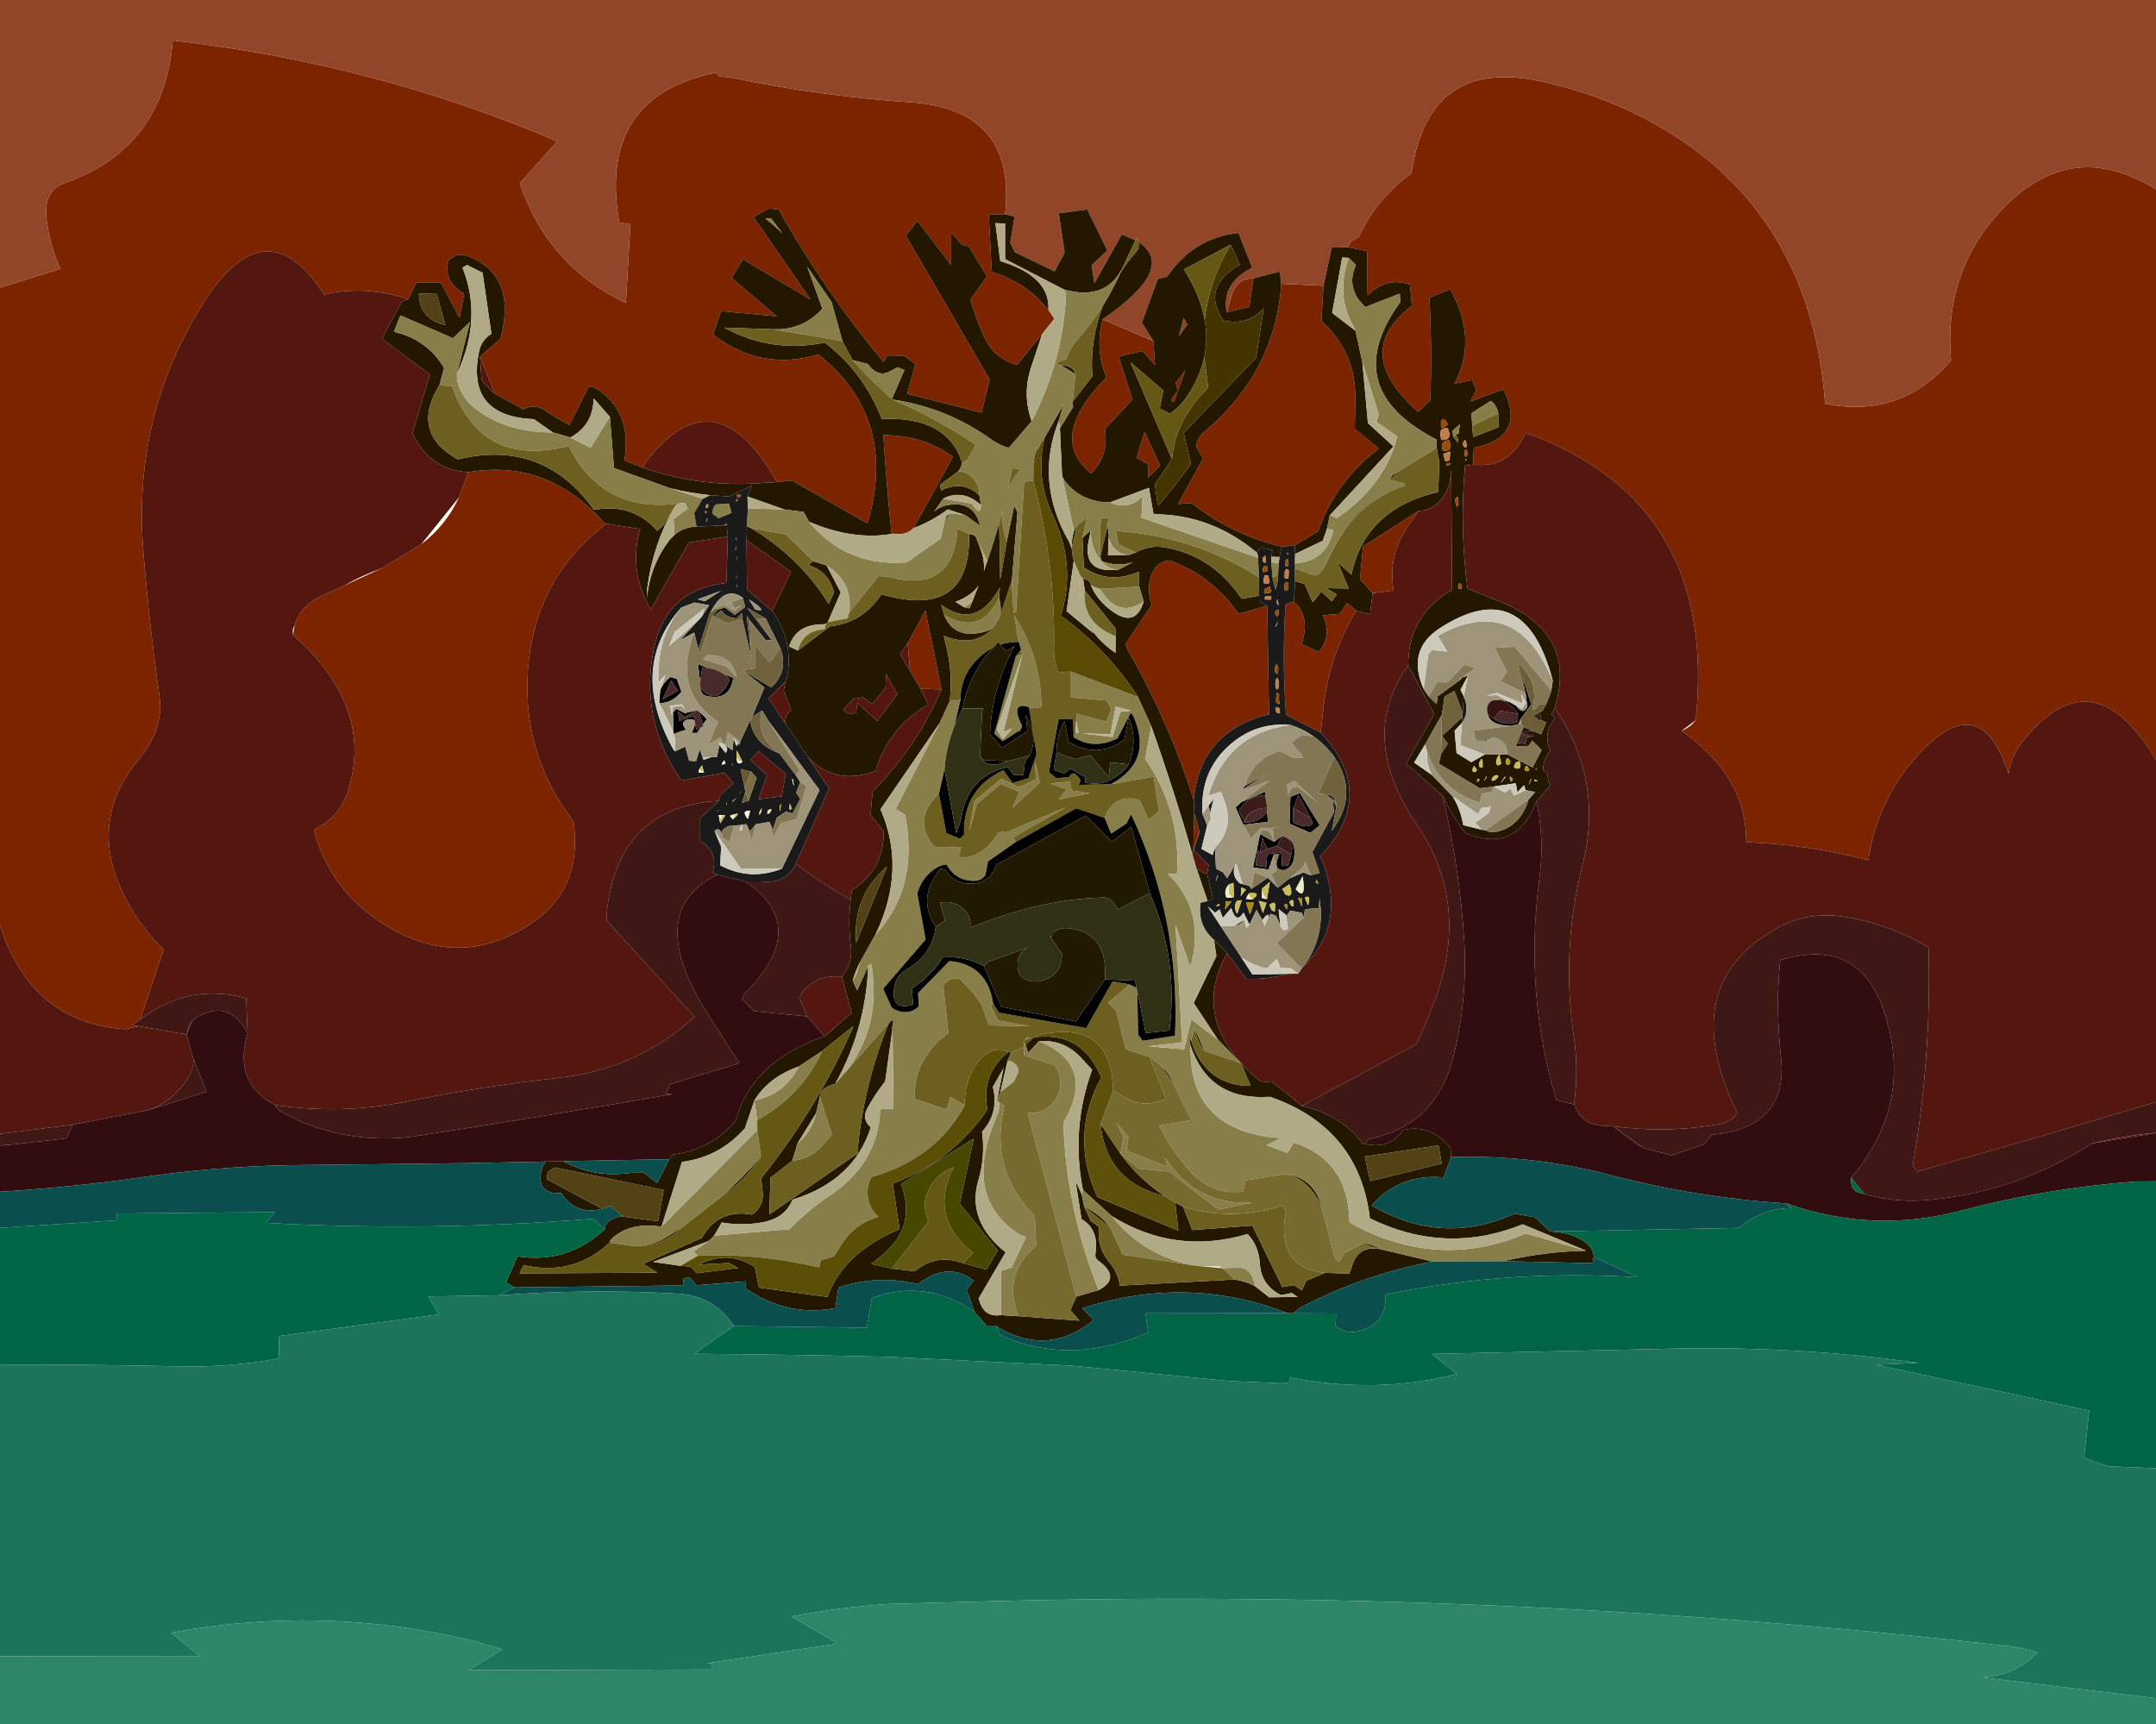 <?xml version="1.0" encoding="UTF-8" standalone="no"?>
<svg xmlns:xlink="http://www.w3.org/1999/xlink" height="479.5px" width="599.55px" xmlns="http://www.w3.org/2000/svg">
  <g transform="matrix(1.0, 0.0, 0.0, 1.0, 298.95, 239.75)">
    <path d="M75.95 -171.0 L76.6 -172.5 78.9 -173.9 Q83.9 -184.65 93.55 -191.55 L93.9 -193.6 Q99.2 -223.55 129.25 -217.2 146.25 -213.6 160.95 -205.45 204.55 -181.25 208.6 -127.5 229.7 -123.25 243.6 -139.5 241.45 -163.85 257.3 -181.0 276.7 -201.9 300.6 -187.1 L300.6 -28.45 Q282.8 -58.3 263.15 -33.1 260.3 -29.35 259.6 -24.55 252.15 -47.9 235.9 -31.35 223.25 -18.45 220.6 -0.55 203.8 -4.95 186.65 -5.55 186.8 -23.85 168.65 -36.5 171.1 -37.5 172.6 -39.5 178.85 -100.05 125.4 -119.4 L125.05 -118.95 Q120.8 -109.5 110.7 -110.55 L110.9 -115.2 Q125.0 -118.15 119.7 -130.2 L119.05 -131.5 110.0 -128.1 111.6 -131.35 110.45 -134.05 105.5 -133.05 Q112.1 -145.4 104.35 -159.3 L98.55 -157.0 Q99.3 -143.25 98.8 -128.45 L95.4 -125.25 Q76.55 -141.8 93.7 -154.7 L93.15 -160.6 Q86.7 -162.9 81.45 -157.65 L81.35 -157.85 81.25 -169.9 75.95 -171.0 M-298.95 -159.75 L-282.2 -165.0 Q-285.1 -171.65 -286.0 -178.75 -287.05 -186.8 -280.65 -189.0 -253.45 -198.55 -250.9 -228.5 -194.8 -222.1 -143.95 -200.45 L-154.4 -188.8 Q-146.65 -165.8 -124.9 -155.5 L-123.65 -177.4 -126.75 -177.9 Q-132.85 -212.8 -99.9 -219.55 L-98.9 -218.5 -95.95 -218.25 Q-71.4 -213.1 -46.45 -211.35 -16.15 -209.65 -19.45 -180.2 L-24.0 -180.05 -23.15 -164.15 Q-15.9 -161.95 -10.5 -156.95 L-7.4 -153.6 -5.75 -151.1 -9.15 -146.85 -16.1 -138.3 Q-22.55 -140.05 -25.35 -146.25 -27.6 -151.15 -29.05 -156.45 L-24.5 -162.9 -29.55 -171.3 -31.5 -171.7 -34.45 -175.2 -34.45 -166.05 -43.85 -178.35 -47.05 -174.2 -23.75 -134.2 -26.0 -125.0 -46.65 -130.25 -44.4 -138.6 -47.65 -140.85 -52.15 -140.9 -53.25 -139.1 Q-69.75 -158.9 -82.4 -181.5 L-85.2 -181.8 -89.4 -179.4 -73.6 -156.5 -92.35 -167.65 -95.5 -162.45 -82.95 -151.8 -98.45 -153.25 -100.65 -146.7 Q-87.2 -136.4 -71.4 -141.2 -49.1 -123.55 -57.7 -94.2 L-78.75 -106.15 -82.9 -105.7 Q-100.1 -136.2 -119.3 -111.35 L-120.15 -109.7 -125.35 -111.7 Q-123.1 -124.25 -131.95 -130.95 -133.35 -132.1 -135.2 -132.3 L-140.6 -121.55 Q-144.15 -123.45 -147.5 -125.7 -150.3 -127.6 -153.4 -125.9 L-161.35 -130.3 -165.45 -140.6 -159.75 -145.55 Q-155.1 -163.4 -168.95 -168.55 -171.95 -169.7 -174.35 -167.15 L-174.55 -165.35 Q-174.65 -162.75 -173.05 -160.7 -171.8 -159.15 -169.9 -158.1 L-171.15 -151.35 -176.4 -161.25 -183.15 -161.2 -185.45 -156.5 Q-195.55 -160.05 -206.2 -158.4 L-208.8 -157.8 Q-225.2 -183.4 -242.95 -154.6 -262.15 -123.45 -259.1 -86.45 -257.45 -66.05 -254.6 -46.1 -253.3 -37.0 -260.4 -28.5 -274.9 -11.1 -264.15 9.85 -259.95 18.0 -253.45 24.3 L-259.95 43.75 -262.1 45.3 -260.4 45.6 -263.95 46.45 Q-290.15 44.8 -298.95 17.6 L-298.95 -159.75 M7.7 -150.95 L21.8 -144.9 22.25 -138.2 18.8 -142.15 12.1 -140.65 15.95 -128.65 8.3 -120.4 Q9.5 -113.1 4.5 -108.15 -5.1 -115.65 2.7 -127.55 5.25 -131.45 8.75 -134.8 5.45 -142.65 7.7 -150.95 M42.2 -152.9 L43.45 -157.2 Q44.8 -162.4 49.6 -162.35 L48.45 -154.4 42.2 -152.9 M57.35 -160.85 L69.1 -160.3 68.5 -150.5 Q78.1 -141.8 77.95 -128.95 L77.8 -120.5 84.5 -115.0 Q72.4 -105.85 67.65 -92.05 L61.15 -88.15 57.6 -87.7 Q43.6 -91.05 32.45 -99.85 L28.65 -99.6 35.6 -112.25 33.7 -115.6 Q34.0 -117.95 35.7 -119.45 55.7 -136.15 57.35 -160.85 M60.85 -72.45 Q65.15 -68.55 63.4 -62.0 L63.05 -60.6 67.8 -58.45 Q71.55 -62.95 68.95 -68.65 L73.55 -69.05 75.65 -72.05 78.2 -69.9 Q70.4 -57.1 69.0 -42.05 L68.3 -36.05 58.7 -40.95 Q57.5 -56.35 58.55 -71.8 L60.85 -72.45 M82.75 -74.8 L79.25 -78.65 80.1 -87.8 95.55 -97.7 92.55 -93.4 Q86.9 -85.0 88.6 -75.55 L82.75 -74.8 M28.0 -133.25 L30.65 -136.75 27.5 -127.95 Q25.8 -128.15 28.55 -130.95 L28.0 -133.25 M19.35 -119.7 L23.65 -110.25 20.3 -106.9 20.3 -110.65 17.15 -112.45 19.35 -119.7 M53.45 -71.3 L53.95 -41.1 52.0 -40.65 Q34.65 -35.3 33.0 -17.3 26.15 -39.05 14.4 -59.5 L14.05 -60.65 21.35 -71.55 Q19.65 -76.2 21.5 -80.45 22.9 -83.6 26.3 -83.9 37.95 -79.75 45.5 -69.05 L53.45 -71.3 M33.15 -13.8 L34.6 -8.55 33.95 -6.8 32.9 -3.5 33.15 -13.8 M-168.7 -108.45 Q-146.8 -112.25 -130.95 -94.4 -130.75 -94.2 -130.35 -94.15 -149.3 -79.65 -151.9 -56.05 -154.6 -31.1 -139.45 -11.3 -136.85 7.65 -151.5 17.25 -171.45 30.35 -192.25 17.2 -207.15 7.9 -211.7 -9.0 -204.45 -12.5 -202.15 -19.85 -194.85 -43.15 -217.4 -63.15 -217.35 -64.6 -216.95 -65.9 -215.5 -71.35 -209.3 -74.15 L-203.25 -76.9 -192.85 -81.7 -181.85 -88.35 Q-174.85 -93.7 -171.3 -101.5 L-168.75 -108.3 -168.7 -108.45 M-50.55 -91.35 Q-51.05 -91.45 -51.05 -91.6 -52.45 -105.2 -53.3 -118.8 L-50.55 -118.65 Q-41.3 -118.0 -33.95 -112.7 L-44.9 -92.9 Q-47.0 -90.75 -50.55 -91.35 M-43.0 -48.25 L-45.9 -53.25 -46.55 -60.85 -41.6 -69.95 -37.15 -48.05 -43.0 -48.25" fill="#7c2300" fill-rule="evenodd" stroke="none"/>
    <path d="M300.6 -187.1 Q276.7 -201.9 257.3 -181.0 241.45 -163.85 243.6 -139.5 229.7 -123.25 208.6 -127.5 204.55 -181.25 160.95 -205.45 146.25 -213.6 129.25 -217.2 99.2 -223.55 93.9 -193.6 L93.55 -191.55 Q83.9 -184.65 78.9 -173.9 L76.6 -172.5 75.95 -171.0 71.35 -170.9 69.1 -160.3 57.35 -160.85 56.95 -164.25 49.6 -162.35 Q44.8 -162.4 43.45 -157.2 L42.2 -152.9 Q40.7 -160.6 48.5 -164.9 L49.25 -165.4 45.45 -175.0 Q32.85 -173.55 25.6 -162.8 L23.0 -162.15 18.6 -150.0 21.8 -144.9 7.7 -150.95 Q28.55 -165.3 17.65 -172.45 L17.35 -173.55 16.8 -172.95 13.0 -174.55 5.4 -161.0 4.6 -166.0 9.0 -170.1 3.4 -181.5 -4.5 -180.45 -2.9 -169.45 -5.7 -164.3 -16.75 -169.65 -18.0 -172.3 -16.8 -179.5 -19.45 -180.2 Q-16.15 -209.65 -46.45 -211.35 -71.4 -213.1 -95.95 -218.25 L-98.9 -218.5 -99.9 -219.55 Q-132.85 -212.8 -126.75 -177.9 L-123.65 -177.4 -124.9 -155.5 Q-146.65 -165.8 -154.4 -188.8 L-143.95 -200.45 Q-194.8 -222.1 -250.9 -228.5 -253.45 -198.55 -280.65 -189.0 -287.05 -186.8 -286.0 -178.75 -285.1 -171.65 -282.2 -165.0 L-298.95 -159.75 -298.95 -239.75 300.6 -239.75 300.6 -187.1 M31.25 -149.5 L28.9 -146.3 30.2 -151.3 31.25 -149.5" fill="#914629" fill-rule="evenodd" stroke="none"/>
    <path d="M-19.45 -180.2 L-16.8 -179.5 -18.0 -172.3 -16.75 -169.65 -5.7 -164.3 -2.9 -169.45 -4.5 -180.45 3.4 -181.5 9.0 -170.1 4.6 -166.0 5.4 -161.0 13.0 -174.55 16.8 -172.95 13.25 -165.35 Q8.55 -155.95 -3.1 -159.25 L-19.45 -167.7 -19.45 -177.6 -22.15 -177.7 -20.8 -167.15 Q-6.9 -162.95 -7.4 -153.6 L-10.5 -156.95 Q-15.9 -161.95 -23.15 -164.15 L-24.0 -180.05 -19.45 -180.2 M17.65 -172.45 Q28.55 -165.3 7.7 -150.95 5.45 -142.65 8.75 -134.8 5.25 -131.45 2.7 -127.55 -5.1 -115.65 4.5 -108.15 9.5 -113.1 8.3 -120.4 L15.95 -128.65 12.1 -140.65 18.8 -142.15 22.25 -138.2 21.8 -144.9 18.6 -150.0 23.0 -162.15 25.6 -162.8 Q32.85 -173.55 45.45 -175.0 L49.25 -165.4 48.5 -164.9 Q40.7 -160.6 42.2 -152.9 L48.45 -154.4 49.6 -162.35 56.95 -164.25 57.35 -160.85 Q55.7 -136.15 35.7 -119.45 34.0 -117.95 33.7 -115.6 L35.6 -112.25 28.65 -99.6 32.45 -99.85 Q43.6 -91.05 57.6 -87.7 57.05 -86.3 56.85 -84.85 L54.65 -84.95 54.9 -86.75 51.75 -87.55 50.6 -86.4 50.7 -85.95 Q38.1 -96.6 22.35 -96.75 L21.8 -96.9 20.55 -104.1 9.7 -100.05 Q3.8 -100.05 -0.35 -103.4 -2.6 -105.2 -3.6 -107.4 L-4.2 -120.65 -0.55 -126.6 -0.65 -128.05 4.8 -135.1 Q4.1 -145.5 7.8 -154.85 10.6 -159.35 12.7 -164.05 14.65 -167.05 17.15 -169.9 17.9 -170.8 17.65 -172.45 M69.1 -160.3 L71.35 -170.9 75.95 -171.0 81.25 -169.9 81.35 -157.85 81.45 -157.65 Q86.7 -162.9 93.15 -160.6 L93.7 -154.7 Q76.55 -141.8 95.4 -125.25 L98.8 -128.45 Q99.3 -143.25 98.55 -157.0 L104.35 -159.3 Q112.1 -145.4 105.5 -133.05 L110.45 -134.05 111.6 -131.35 110.0 -128.1 119.05 -131.5 119.7 -130.2 Q125.0 -118.15 110.9 -115.2 L110.7 -110.55 108.45 -110.25 Q106.9 -93.1 109.15 -76.1 L120.1 -71.65 Q139.5 -62.65 133.4 -42.95 L132.5 -41.05 133.2 -40.45 133.4 -39.85 Q130.0 -35.85 132.2 -31.05 130.2 -28.65 130.15 -25.6 131.45 -25.15 131.5 -23.6 131.55 -22.45 132.15 -21.35 L128.3 -16.85 Q122.95 -2.8 109.6 -7.7 108.75 -7.95 108.4 -8.4 104.75 -12.9 102.25 -18.5 L92.1 -27.4 99.9 -41.2 92.65 -54.75 Q92.65 -67.95 103.6 -75.0 L104.85 -75.75 104.6 -108.9 104.5 -108.8 Q104.5 -104.2 101.9 -100.95 99.25 -97.7 95.55 -97.7 L80.1 -87.8 79.25 -78.65 82.75 -74.8 82.05 -68.95 78.2 -69.9 75.65 -72.05 73.55 -69.05 68.95 -68.65 Q71.55 -62.95 67.8 -58.45 L63.05 -60.6 63.4 -62.0 Q65.15 -68.55 60.85 -72.45 L61.2 -78.15 63.85 -77.35 66.1 -72.25 68.5 -75.25 71.4 -72.55 72.8 -74.45 69.9 -76.2 76.1 -76.1 73.05 -83.4 76.85 -79.95 Q80.7 -98.25 101.0 -102.95 L101.3 -111.6 Q100.75 -113.45 100.6 -115.25 L99.2 -114.3 100.6 -115.3 100.55 -117.5 Q72.95 -131.7 90.45 -155.75 L90.3 -158.1 80.7 -154.35 78.95 -156.3 Q75.7 -160.8 78.1 -166.05 L76.1 -168.05 74.3 -168.15 71.5 -152.75 78.0 -147.75 79.9 -139.1 81.45 -122.1 88.55 -115.6 70.9 -96.5 72.85 -95.7 70.85 -96.45 70.05 -92.7 68.9 -89.4 61.2 -85.7 61.15 -88.15 67.65 -92.05 Q72.4 -105.85 84.5 -115.0 L77.8 -120.5 77.95 -128.95 Q78.1 -141.8 68.5 -150.5 L69.1 -160.3 M61.15 -81.75 L63.2 -80.95 61.15 -81.7 61.15 -81.75 M66.35 -79.8 Q67.15 -79.7 67.8 -80.3 L69.15 -81.7 67.85 -80.25 Q67.15 -79.6 66.35 -79.8 M71.2 -85.9 Q76.8 -98.05 87.8 -103.2 76.85 -97.6 71.2 -85.9 M91.55 -104.7 L91.8 -104.8 91.45 -105.35 91.85 -104.75 91.55 -104.7 M87.9 -106.25 Q87.75 -107.5 88.9 -108.1 L89.2 -108.25 87.9 -106.25 M110.45 -121.35 L110.7 -118.2 117.75 -120.95 Q118.0 -122.75 117.7 -124.8 L116.75 -124.4 117.65 -124.8 Q117.3 -127.0 115.65 -128.3 L110.25 -124.85 110.45 -121.35 M107.0 -121.75 L105.0 -119.95 105.15 -118.35 106.7 -119.3 107.0 -121.75 M103.0 -122.9 Q102.25 -123.3 102.0 -122.9 101.75 -122.45 101.75 -121.8 L101.8 -120.8 102.85 -121.05 103.65 -121.75 103.0 -122.9 M101.8 -120.1 Q101.5 -119.5 101.6 -118.75 L101.85 -117.35 103.5 -117.65 Q104.3 -118.25 104.15 -119.1 L103.65 -120.75 103.1 -120.65 Q102.1 -120.7 101.8 -120.1 M105.15 -118.3 L106.6 -116.55 Q106.65 -117.9 106.0 -118.6 105.9 -118.75 105.15 -118.3 M103.85 -114.55 Q104.55 -114.95 104.45 -115.8 L104.05 -117.3 Q102.65 -117.35 102.2 -116.4 101.75 -115.45 102.45 -114.3 L103.85 -114.55 M107.9 -116.45 Q107.8 -115.7 108.5 -115.3 108.95 -115.4 108.95 -115.8 L108.8 -116.65 Q108.65 -117.05 108.65 -117.35 108.0 -117.25 107.9 -116.45 M102.4 -113.55 L102.95 -111.5 104.15 -111.7 104.35 -114.2 102.4 -113.55 M108.35 -114.4 L108.3 -113.5 Q108.2 -113.0 108.7 -112.75 109.2 -113.15 109.2 -113.75 L108.85 -114.8 108.35 -114.4 M108.8 -111.7 Q108.95 -112.65 108.45 -111.65 L108.8 -111.7 M106.6 -100.1 L106.4 -101.6 Q105.65 -101.35 105.75 -100.45 105.85 -99.5 106.2 -98.8 106.75 -99.25 106.6 -100.1 M103.65 -110.9 L103.25 -110.75 Q102.95 -109.8 104.35 -110.65 104.3 -111.25 103.65 -110.9 M26.95 -112.05 L22.2 -105.05 22.95 -99.65 23.3 -99.25 Q27.95 -104.8 32.25 -110.7 L30.2 -119.4 50.35 -140.2 52.45 -153.95 Q48.2 -149.45 42.2 -150.45 L41.2 -150.65 Q34.95 -160.0 45.85 -166.1 L43.3 -171.7 30.3 -164.85 Q34.85 -157.65 36.05 -150.8 37.0 -145.5 35.95 -140.45 34.7 -134.55 30.75 -128.95 29.1 -126.6 26.45 -124.7 L23.55 -126.15 24.55 -131.15 15.45 -139.0 26.95 -112.05 M-12.05 -122.6 L-18.4 -115.2 Q-21.05 -115.95 -23.1 -117.4 -35.45 -126.35 -50.75 -128.65 L-50.95 -128.8 -47.45 -136.85 -49.3 -137.6 -51.1 -136.7 Q-54.6 -134.45 -57.65 -138.55 L-61.85 -139.6 -64.7 -144.9 -67.7 -155.75 -74.45 -165.55 -70.25 -153.9 Q-75.8 -147.8 -84.1 -148.2 L-97.55 -148.65 Q-84.35 -141.45 -69.6 -144.5 -58.75 -136.2 -53.75 -123.25 -35.45 -124.1 -31.35 -111.0 L-29.95 -111.85 -31.4 -110.95 Q-31.65 -109.7 -32.5 -108.65 L-37.55 -104.95 -37.25 -103.3 Q-36.25 -103.95 -35.1 -104.2 -30.35 -105.6 -26.6 -102.0 L-26.15 -99.3 Q-30.6 -103.4 -35.7 -101.55 L-36.7 -101.05 -39.15 -97.5 Q-37.45 -99.0 -35.1 -99.35 -28.05 -100.5 -26.4 -93.55 L-30.6 -96.55 -35.4 -98.1 Q-40.0 -94.7 -44.9 -92.9 L-33.95 -112.7 Q-41.3 -118.0 -50.55 -118.65 L-53.3 -118.8 Q-52.45 -105.2 -51.05 -91.6 -51.05 -91.45 -50.55 -91.35 -61.5 -89.35 -73.95 -94.65 L-75.5 -97.4 -80.9 -98.1 -91.1 -101.7 -89.9 -104.7 -96.2 -101.7 -96.3 -101.7 -101.45 -102.05 Q-107.15 -102.65 -112.65 -104.0 L-128.2 -109.6 -129.35 -123.85 -133.85 -128.95 Q-134.05 -121.45 -140.35 -118.1 L-145.2 -119.5 -150.5 -123.2 Q-169.5 -123.95 -165.7 -142.2 -165.1 -145.1 -162.3 -146.95 L-164.75 -163.9 -169.05 -166.05 -170.35 -165.35 Q-164.65 -151.2 -171.9 -135.8 L-168.25 -150.2 -173.0 -145.7 -187.6 -152.05 -189.4 -147.5 Q-181.3 -145.65 -176.6 -139.2 L-175.45 -137.45 -176.7 -132.75 Q-184.95 -119.45 -171.65 -112.0 -147.9 -117.8 -133.75 -97.95 -123.15 -100.0 -116.15 -92.15 L-114.35 -93.8 -111.6 -98.45 Q-117.4 -88.1 -118.95 -76.3 L-119.05 -73.4 Q-118.15 -82.65 -112.65 -89.75 L-111.35 -91.05 Q-108.65 -93.3 -105.25 -93.3 L-97.75 -93.65 -96.85 -93.75 -96.55 -90.55 -107.35 -88.9 -118.0 -70.3 Q-124.25 -80.95 -120.95 -92.65 L-130.35 -94.15 Q-130.75 -94.2 -130.95 -94.4 -146.8 -112.25 -168.7 -108.45 -178.8 -109.0 -183.6 -118.0 L-184.25 -119.3 -179.4 -135.6 -192.75 -145.6 -187.15 -155.95 -185.45 -156.5 -183.15 -161.2 -176.4 -161.25 -171.15 -151.35 -169.9 -158.1 Q-171.8 -159.15 -173.05 -160.7 -174.65 -162.75 -174.55 -165.35 L-174.35 -167.15 Q-171.95 -169.7 -168.95 -168.55 -155.1 -163.4 -159.75 -145.55 L-165.45 -140.6 -165.05 -134.15 Q-163.4 -132.0 -161.35 -130.3 L-153.4 -125.9 Q-150.3 -127.6 -147.5 -125.7 -144.15 -123.45 -140.6 -121.55 L-135.2 -132.3 Q-133.35 -132.1 -131.95 -130.95 -123.1 -124.25 -125.35 -111.7 L-120.15 -109.7 Q-104.8 -104.35 -88.4 -105.35 L-82.9 -105.7 -78.75 -106.15 -57.7 -94.2 Q-49.1 -123.55 -71.4 -141.2 -87.2 -136.4 -100.65 -146.7 L-98.45 -153.25 -82.95 -151.8 -95.5 -162.45 -92.35 -167.65 -73.6 -156.5 -89.4 -179.4 -85.2 -181.8 -82.4 -181.5 Q-69.75 -158.9 -53.25 -139.1 L-52.15 -140.9 -47.65 -140.85 -44.4 -138.6 -46.65 -130.25 -26.0 -125.0 -23.75 -134.2 -47.05 -174.2 -43.85 -178.35 -34.45 -166.05 -34.45 -175.2 -31.5 -171.7 -29.55 -171.3 -24.5 -162.9 -29.05 -156.45 Q-27.6 -151.15 -25.35 -146.25 -22.55 -140.05 -16.1 -138.3 L-9.15 -146.85 -12.25 -137.5 Q-14.7 -130.0 -12.05 -122.6 M-34.6 -97.0 L-36.3 -94.8 -35.7 -96.3 -34.6 -97.0 M-89.85 -98.35 L-90.95 -98.35 -90.95 -98.4 -89.85 -98.35 M-91.3 -93.45 L-90.1 -92.9 Q-76.75 -85.0 -68.5 -71.85 L-67.05 -75.0 Q-68.5 -80.9 -74.2 -82.6 L-72.8 -83.7 -69.05 -82.5 -65.15 -75.0 -68.75 -66.75 -69.25 -66.35 -69.75 -66.15 Q-77.55 -66.3 -79.5 -60.0 L-77.05 -58.85 -68.25 -65.55 Q-59.0 -66.6 -53.85 -74.5 -29.0 -67.25 -29.45 -91.25 -28.55 -91.25 -27.9 -90.75 -27.3 -90.3 -27.3 -89.65 -24.95 -84.65 -25.35 -80.95 L-24.4 -83.75 Q-22.6 -89.0 -21.1 -94.4 L-20.8 -78.6 -19.0 -89.15 -16.9 -99.2 -16.0 -97.3 -17.55 -78.4 -20.85 -68.35 Q-20.35 -70.5 -21.15 -73.65 L-20.9 -76.35 Q-21.55 -75.15 -22.35 -74.05 -28.4 -65.2 -37.2 -71.55 L-36.4 -68.75 Q-33.75 -62.2 -26.1 -63.85 -23.9 -64.3 -22.6 -65.4 -27.8 -59.45 -36.5 -62.95 L-35.8 -60.0 Q-33.95 -52.45 -34.85 -44.75 L-37.7 -38.6 -54.1 -14.7 Q-46.9 1.7 -55.2 19.5 L-55.55 20.2 -59.75 27.75 Q-61.05 30.2 -61.85 32.95 L-60.85 31.25 -61.8 32.95 -60.6 35.65 -57.5 28.9 Q-58.25 46.6 -66.7 61.65 L-66.75 61.7 Q-68.1 61.95 -69.2 62.65 -70.95 63.7 -70.95 65.2 L-72.0 69.8 -77.15 78.15 -78.6 83.0 -84.7 87.75 -85.0 97.95 -60.35 80.9 -60.3 78.4 Q-58.5 61.15 -51.8 44.75 -49.9 42.55 -50.9 46.2 L-50.75 46.25 -52.8 60.95 Q-55.65 64.55 -57.8 68.55 -59.35 71.5 -56.8 73.75 -61.55 88.6 -78.55 93.85 -80.65 99.0 -86.9 100.15 -92.6 101.15 -98.25 100.2 L-100.35 103.85 -101.85 105.35 -117.35 111.15 -109.7 112.25 -106.9 112.45 -105.2 114.3 -93.7 112.85 -96.25 111.45 -104.55 111.9 Q-96.5 107.7 -89.05 112.6 L-87.9 118.3 -68.85 120.9 Q-64.4 108.6 -48.8 102.05 L-50.7 89.4 Q-34.15 83.15 -24.35 68.75 -26.3 59.0 -18.5 52.75 L-20.7 52.1 -17.8 52.9 -17.65 53.25 -17.9 53.1 -18.0 53.55 -18.75 55.2 -20.75 63.9 -21.7 66.3 -19.9 57.3 -22.85 62.5 Q-21.05 69.6 -25.85 74.95 -24.95 81.95 -26.85 88.35 -30.25 99.7 -19.3 108.5 L-26.8 121.3 -26.45 122.45 Q-24.95 126.6 -20.65 125.95 L-15.7 126.25 1.25 127.5 -1.3 124.6 0.35 120.8 6.55 119.0 Q13.05 115.6 6.4 110.75 5.5 110.05 5.65 109.0 6.75 102.1 1.8 99.25 L0.15 88.65 1.85 92.3 2.55 95.75 Q7.15 98.05 9.85 101.65 L2.55 95.8 4.4 99.8 6.7 101.4 Q5.95 106.95 9.55 111.25 11.95 114.1 12.45 117.75 L44.35 116.05 Q47.4 116.5 50.05 117.9 L54.0 121.0 61.9 120.9 60.3 119.8 57.3 120.4 Q51.75 117.65 51.4 111.65 51.1 106.7 48.0 103.4 27.95 109.35 10.25 98.45 L2.2 91.15 Q-1.2 74.1 4.75 57.7 L2.0 54.75 Q-2.85 49.25 -10.0 49.75 L-13.05 53.05 -13.75 50.75 -11.5 48.75 Q1.2 46.9 6.65 58.45 L7.3 59.85 Q-1.6 76.15 6.25 93.15 L28.75 102.45 27.85 94.65 30.05 95.8 32.6 102.3 49.3 101.05 57.65 118.15 60.95 117.6 63.05 119.1 64.3 116.4 69.45 114.2 76.25 114.4 76.8 113.05 Q78.4 106.4 84.9 107.6 L79.85 106.1 Q82.25 105.95 84.9 107.6 L99.45 111.05 Q79.7 114.85 62.6 123.9 L60.7 125.45 59.1 125.4 Q31.25 114.6 2.0 124.05 L5.15 127.25 4.0 128.25 Q-8.55 137.45 -22.2 128.85 L-24.55 128.85 -27.9 125.15 -30.15 118.95 -28.25 116.35 Q-35.35 110.85 -43.65 117.35 -54.85 114.6 -65.8 118.3 L-66.65 124.0 Q-79.95 126.55 -91.55 118.55 L-91.5 116.55 -105.3 117.65 -107.25 115.4 -108.85 115.75 -109.0 117.7 -155.9 118.25 -158.2 116.85 -155.05 109.6 Q-141.2 111.75 -130.8 102.1 -130.8 100.65 -129.3 99.6 -127.8 98.55 -125.7 98.55 L-115.95 99.85 -114.4 91.15 -144.6 84.9 -146.65 86.15 -146.9 88.15 -131.45 96.4 Q-138.8 98.25 -142.85 92.05 -150.05 92.35 -148.3 85.35 -148.0 84.2 -147.1 83.25 L-142.35 83.15 Q-133.6 87.85 -123.65 86.4 L-119.9 86.35 -116.2 89.2 -112.8 82.6 -111.85 81.3 Q-101.25 80.05 -94.4 71.95 -90.1 55.55 -69.65 48.4 L-62.1 41.9 -64.85 31.8 Q-61.75 28.15 -62.35 23.5 -63.15 17.1 -62.4 10.5 L-62.1 7.85 Q-53.45 2.4 -53.2 -7.85 L-53.25 -8.6 -56.85 -13.1 -56.3 -19.65 Q-43.95 -32.1 -37.15 -48.05 L-41.6 -69.95 -46.55 -60.85 -48.65 -57.9 -45.9 -53.25 -43.0 -48.25 -40.85 -43.85 Q-51.8 -37.5 -55.45 -25.4 L-56.65 -24.9 Q-67.3 -21.65 -74.35 -29.35 L-80.7 -38.8 -80.2 -41.0 -78.95 -42.3 -81.0 -47.75 -80.5 -50.3 -80.0 -51.8 Q-78.3 -61.55 -84.2 -69.85 L-79.0 -80.75 -91.35 -89.6 Q-91.2 -91.5 -91.3 -93.45 M-11.55 -110.7 Q-11.35 -113.55 -9.75 -115.95 L-11.55 -110.7 M-8.45 -118.1 L-3.2 -127.25 -4.5 -122.8 Q-11.25 -105.7 -1.6 -89.0 L-0.9 -87.2 Q-0.85 -85.55 -0.35 -83.85 L-2.35 -69.8 5.25 -63.55 Q1.8 -68.1 1.3 -73.75 1.0 -76.85 1.5 -79.65 -0.3 -66.05 11.25 -58.2 L11.3 -62.75 11.2 -65.05 2.7 -75.55 2.25 -78.8 Q3.15 -78.8 3.8 -78.25 4.4 -77.75 4.4 -77.05 5.85 -73.45 9.05 -70.8 16.65 -64.35 19.1 -72.5 L17.85 -76.6 17.8 -80.75 Q9.25 -77.2 2.45 -81.95 L2.05 -90.2 4.35 -92.25 4.05 -90.5 Q1.35 -80.05 12.1 -81.35 L16.15 -83.45 Q11.95 -82.0 7.35 -83.75 L7.05 -85.1 9.05 -93.5 9.4 -90.9 9.15 -85.35 15.1 -85.45 15.15 -85.45 16.95 -86.15 Q20.4 -88.05 24.2 -87.65 37.9 -85.7 46.35 -73.25 L51.2 -74.1 51.2 -72.65 53.45 -71.3 45.5 -69.05 Q37.95 -79.75 26.3 -83.9 22.9 -83.6 21.5 -80.45 19.65 -76.2 21.35 -71.55 L14.05 -60.65 14.4 -59.5 Q26.15 -39.05 33.0 -17.3 L33.15 -13.8 32.9 -3.5 32.7 -2.05 Q27.4 -20.4 21.2 -37.8 L17.5 -45.95 Q8.9 -59.25 -4.0 -68.55 0.45 -82.3 -6.15 -96.35 -11.15 -106.95 -8.45 -118.1 M0.15 -135.7 L-4.05 -138.25 Q-0.35 -138.05 0.15 -135.7 M31.25 -149.5 L30.2 -151.3 28.9 -146.3 31.25 -149.5 M19.35 -119.7 L17.15 -112.45 20.3 -110.65 20.3 -106.9 23.65 -110.25 19.35 -119.7 M28.0 -133.25 L28.55 -130.95 Q25.8 -128.15 27.5 -127.95 L30.65 -136.75 28.0 -133.25 M-0.3 -92.05 L0.55 -93.75 -0.9 -87.5 Q-1.0 -89.75 -0.3 -92.05 M6.9 -93.0 L7.3 -95.8 9.3 -95.75 7.35 -95.75 6.9 -93.0 M36.75 3.3 L38.3 10.1 36.85 10.8 33.85 1.95 36.75 3.3 M38.65 21.6 L42.3 25.3 Q31.5 44.35 51.55 60.95 L55.1 61.3 63.1 67.75 Q74.1 70.3 80.0 78.3 L80.6 78.3 Q87.3 80.05 91.2 74.5 99.05 72.65 104.4 79.5 L104.6 82.0 102.5 87.65 Q90.4 86.55 82.45 95.45 102.1 106.9 122.25 97.75 L127.85 98.7 132.1 102.7 Q137.0 102.85 140.5 104.8 144.25 106.85 144.25 109.75 L143.95 111.5 118.95 110.95 Q130.75 108.25 142.15 108.05 L124.5 100.7 Q103.1 109.35 82.0 99.05 79.0 73.9 54.25 65.25 L52.4 65.3 Q37.1 65.7 32.15 51.1 L31.7 49.0 32.3 49.55 Q35.85 61.25 47.4 62.2 L48.8 62.15 46.2 55.95 39.7 49.3 33.0 39.15 39.3 26.1 38.65 21.6 M20.85 54.25 L22.6 55.5 20.85 54.55 20.85 54.25 M24.0 56.6 Q26.25 58.7 27.45 61.8 L24.0 56.6 M58.5 86.7 Q66.95 87.8 68.8 96.85 L68.15 95.05 Q64.75 88.0 58.5 86.7 M72.15 109.8 L73.35 111.2 75.05 108.6 73.35 111.25 72.15 109.8 M33.3 46.25 L36.0 52.45 Q34.1 50.3 33.3 46.25 M106.55 -76.8 L106.55 -76.1 106.95 -75.95 107.45 -76.0 107.5 -76.65 107.35 -77.3 Q106.9 -77.65 106.7 -77.45 106.55 -77.2 106.55 -76.8 M132.85 -50.45 Q125.05 -80.55 101.2 -64.9 92.2 -58.9 96.95 -48.15 L98.35 -46.1 100.55 -43.95 100.85 -46.15 107.1 -50.7 107.65 -51.35 109.3 -51.9 107.2 -47.95 108.1 -46.15 107.8 -41.45 105.5 -47.6 102.75 -46.05 102.05 -41.05 97.35 -32.75 94.3 -27.7 99.25 -24.25 105.0 -18.3 Q107.2 -14.8 107.95 -10.3 L113.05 -9.05 114.15 -8.85 Q115.3 -8.25 116.65 -8.35 123.7 -9.55 126.15 -17.5 L127.95 -19.5 125.3 -20.05 124.85 -21.4 123.05 -19.45 122.55 -21.95 116.45 -21.05 116.0 -19.55 116.35 -21.0 112.55 -20.55 101.15 -27.4 101.8 -30.1 103.65 -32.95 102.05 -35.1 107.7 -40.35 107.6 -38.7 105.55 -36.55 106.1 -30.35 110.2 -27.8 113.95 -29.95 120.3 -29.95 127.25 -26.35 129.75 -31.2 127.15 -33.75 126.1 -32.35 122.5 -32.15 124.75 -37.6 129.6 -35.55 131.0 -38.85 129.4 -39.6 129.55 -39.75 Q129.65 -42.3 128.4 -40.05 L127.4 -40.55 130.1 -42.2 131.0 -44.0 Q131.9 -45.85 132.45 -47.75 L132.85 -50.45 M112.4 -26.75 Q112.65 -26.1 113.35 -26.35 L113.35 -27.5 Q113.4 -28.2 113.05 -28.75 L112.5 -27.9 Q112.3 -27.35 112.4 -26.75 M110.5 -25.35 Q110.7 -25.25 110.85 -25.1 L111.3 -25.05 Q111.95 -25.55 111.6 -25.95 L110.95 -26.75 110.6 -26.1 110.5 -25.35 M120.25 -28.95 Q119.8 -28.55 119.75 -28.0 119.7 -27.45 120.2 -27.05 L120.55 -27.1 120.85 -27.35 Q121.15 -27.8 120.9 -28.35 L120.25 -28.95 M117.35 -29.0 L117.1 -27.9 Q117.0 -27.35 117.45 -26.95 118.45 -27.0 118.5 -27.55 L118.25 -28.7 Q118.0 -29.35 118.2 -29.85 117.85 -29.85 117.7 -29.55 L117.35 -29.0 M117.5 -23.5 L117.7 -23.85 117.5 -24.2 Q116.85 -24.3 116.3 -23.75 115.7 -23.25 115.95 -22.6 L116.85 -22.85 117.5 -23.5 M119.85 -23.8 L119.45 -23.65 Q117.1 -20.4 119.85 -23.8 M114.55 -23.8 L114.3 -23.75 Q113.15 -21.35 114.55 -23.8 M111.8 -22.25 Q113.15 -23.15 111.85 -23.15 L111.8 -22.25 M127.15 -35.0 L127.4 -35.15 Q128.05 -37.5 124.0 -35.8 L122.95 -33.2 125.2 -32.9 125.65 -34.75 127.15 -35.0 M122.0 -26.5 Q122.75 -25.8 123.65 -26.1 L123.9 -27.1 123.6 -28.1 Q122.85 -27.95 122.5 -27.6 L122.0 -26.5 M128.1 -25.95 Q128.25 -25.15 128.3 -26.25 L128.1 -25.95 M125.95 -26.4 Q125.8 -26.8 125.3 -26.7 L125.05 -25.9 Q124.95 -25.45 125.55 -25.3 L126.05 -25.4 126.35 -25.7 125.95 -26.4 M127.75 -23.0 Q127.75 -22.5 127.85 -22.55 129.5 -22.35 127.75 -23.0 M126.95 -23.2 L126.7 -23.05 Q125.5 -19.75 126.95 -23.2 M121.8 -23.1 Q120.35 -24.7 121.2 -22.35 L121.8 -23.1 M82.1 88.7 L101.95 83.8 101.1 78.75 80.55 81.85 82.1 88.7 M7.1 72.75 L12.65 81.1 Q17.8 88.15 25.0 92.9 8.6 88.9 7.1 72.75 M40.9 112.9 L41.4 113.25 40.85 112.9 40.25 112.45 40.9 112.9 M-175.1 -149.35 L-177.5 -158.0 -182.45 -158.15 Q-182.45 -151.1 -175.1 -149.35 M-84.45 -178.95 L-86.1 -179.0 Q-83.55 -177.0 -81.35 -174.8 L-84.45 -178.95 M-30.8 -70.9 L-29.35 -70.6 -28.6 -72.4 -26.85 -76.9 Q-28.8 -74.05 -33.25 -72.4 L-30.8 -70.9 M-15.65 -61.25 L-15.7 -61.55 -15.65 -61.25 M-12.15 -42.8 L-12.8 -43.0 -12.8 -43.05 -12.15 -42.8 M-22.75 39.4 L-23.45 39.85 -22.75 39.4 M-14.2 50.15 L-14.15 49.8 -14.1 50.3 -14.2 50.15 M-14.15 49.75 L-14.1 49.7 -13.3 49.35 -14.15 49.75 M-12.6 48.85 L-11.95 48.75 -12.5 48.95 -12.6 48.85 M-15.05 -59.0 L-15.0 -59.05 -14.9 -58.65 -15.05 -59.0 M-52.7 -48.45 L-56.4 -43.95 -59.0 -45.85 -61.8 -45.35 -64.4 -42.35 -63.0 -41.15 -60.9 -41.5 -60.55 -44.3 -55.0 -39.25 -49.4 -46.7 -52.55 -52.3 -52.7 -48.45 M-57.0 28.5 L-56.65 28.2 -56.55 28.7 -56.65 28.25 -57.0 28.5 M-60.85 22.45 L-52.3 1.25 Q-62.0 9.5 -60.85 22.45 M-70.35 52.55 L-76.8 56.8 Q-85.3 59.85 -89.15 66.25 L-91.8 74.0 Q-98.85 82.0 -109.3 83.35 L-115.0 101.35 Q-124.2 100.0 -129.15 105.05 L-129.45 105.8 Q-138.75 114.6 -151.65 112.4 L-153.35 112.05 -154.45 114.35 -116.15 114.15 -120.1 111.7 -103.8 104.5 Q-99.2 96.3 -89.85 98.0 -86.6 95.8 -86.85 92.05 -87.0 89.95 -87.3 87.95 -71.35 67.95 -61.6 45.55 L-70.35 52.55 M-21.05 66.85 L-21.0 66.9 -21.25 69.4 -21.05 66.85 M-29.7 110.05 L-31.1 111.5 -24.65 113.3 -21.5 108.0 -32.05 94.95 -28.2 76.9 -48.4 89.5 Q-43.9 101.35 -53.7 109.35 L-56.65 111.7 -50.95 113.0 -44.5 113.75 Q-39.3 109.3 -32.8 111.0 L-31.15 111.5 -29.7 110.05 M-87.35 81.9 Q-91.6 88.35 -98.1 92.85 -92.35 87.75 -87.35 81.9 M-109.2 101.5 Q-115.2 107.2 -122.85 106.75 -117.75 106.9 -113.3 104.1 L-109.2 101.5" fill="#231700" fill-rule="evenodd" stroke="none"/>
    <path d="M76.1 -168.05 L78.1 -166.05 Q75.7 -160.8 78.95 -156.3 L80.7 -154.35 90.3 -158.1 90.45 -155.75 Q72.95 -131.7 100.55 -117.5 L100.6 -115.3 99.2 -114.3 89.2 -108.25 88.9 -108.1 Q87.75 -107.5 87.9 -106.25 L91.45 -105.35 91.8 -104.8 91.55 -104.7 87.8 -103.2 Q76.8 -98.05 71.2 -85.9 L69.15 -81.7 67.8 -80.3 Q67.15 -79.7 66.35 -79.8 L63.2 -80.95 61.15 -81.75 61.15 -83.1 Q70.0 -83.7 71.8 -92.3 L70.05 -92.7 70.85 -96.45 72.85 -95.7 Q86.35 -105.05 89.6 -118.4 L83.85 -122.4 84.45 -124.6 79.9 -139.1 78.0 -147.75 77.55 -148.75 Q72.4 -157.65 76.1 -168.05 M116.75 -124.4 L110.45 -121.35 110.25 -124.85 115.65 -128.3 Q117.3 -127.0 117.65 -124.8 L116.75 -124.4 M107.0 -121.75 L106.7 -119.3 105.15 -118.35 105.0 -119.95 107.0 -121.75 M12.7 -164.05 Q10.6 -159.35 7.8 -154.85 4.5 -149.6 0.15 -144.7 -1.6 -142.7 -2.45 -139.85 -6.9 -138.8 -4.05 -138.25 L0.15 -135.7 -0.65 -128.05 -0.55 -126.6 -4.2 -120.65 -4.5 -122.8 -3.2 -127.25 -8.45 -118.1 -9.75 -115.95 Q-11.35 -113.55 -11.55 -110.7 L-11.6 -106.15 -14.15 -105.75 -16.4 -69.65 -17.05 -69.25 Q-17.5 -73.8 -17.55 -78.4 L-16.0 -97.3 -16.9 -99.2 -19.0 -89.15 Q-20.5 -93.65 -20.15 -97.75 L-21.1 -94.4 Q-22.6 -89.0 -24.4 -83.75 L-27.3 -89.65 Q-27.3 -90.3 -27.9 -90.75 -28.55 -91.25 -29.45 -91.25 L-32.7 -92.75 Q-33.75 -74.4 -52.1 -79.4 L-54.6 -79.55 -62.8 -69.4 Q-61.8 -76.75 -67.5 -81.4 L-69.05 -82.5 -72.8 -83.7 -80.45 -91.15 -90.1 -92.9 -91.3 -93.45 -90.95 -98.35 -89.85 -98.35 -80.9 -98.1 -75.5 -97.4 -73.95 -94.65 Q-64.7 -83.45 -50.4 -83.25 L-46.85 -83.35 -37.35 -90.0 -36.3 -94.8 -34.6 -97.0 -30.6 -96.55 -26.4 -93.55 Q-28.05 -100.5 -35.1 -99.35 -37.45 -99.0 -39.15 -97.5 L-36.7 -101.05 -28.8 -99.75 -28.4 -99.3 Q-26.2 -96.05 -26.15 -99.3 L-26.6 -102.0 Q-26.6 -104.75 -28.3 -106.7 -30.05 -108.65 -32.5 -108.65 -31.65 -109.7 -31.4 -110.95 L-29.95 -111.85 -27.6 -116.05 Q-37.75 -123.0 -50.75 -128.65 -35.45 -126.35 -23.1 -117.4 -21.05 -115.95 -18.4 -115.2 L-12.05 -122.6 Q-3.35 -139.65 -2.55 -157.35 -2.5 -158.3 -3.1 -159.25 8.55 -155.95 13.25 -165.35 L12.7 -164.05 M9.7 -100.05 Q14.8 -97.7 18.8 -101.8 L18.8 -101.7 18.45 -95.8 50.9 -84.65 51.15 -79.25 Q33.0 -90.65 11.55 -92.1 L11.3 -92.3 12.1 -88.35 16.95 -86.15 15.15 -85.45 15.1 -85.45 Q12.75 -85.45 11.15 -87.05 9.4 -88.65 9.4 -90.9 L9.05 -93.5 9.3 -95.75 7.3 -95.8 6.9 -93.0 7.05 -85.1 7.35 -83.75 Q11.95 -82.0 16.15 -83.45 L12.1 -81.35 Q8.9 -81.35 6.65 -84.55 4.35 -87.75 4.35 -92.25 L2.05 -90.2 3.4 -95.8 0.55 -93.75 -0.3 -92.05 -3.6 -107.4 Q-2.6 -105.2 -0.35 -103.4 3.8 -100.05 9.7 -100.05 M54.55 -83.45 L56.65 -83.1 56.45 -79.6 54.9 -79.35 54.55 -83.45 M19.1 -72.5 L18.35 -71.95 Q11.55 -68.05 6.95 -76.0 L17.85 -76.6 19.1 -72.5 M11.3 -43.25 L9.85 -35.55 1.8 -35.85 10.4 -34.8 12.6 -41.8 15.5 -42.15 11.3 -43.25 M10.0 -21.7 Q22.0 -28.25 16.0 -41.05 L15.45 -41.45 11.8 -34.4 Q5.2 -31.2 -0.4 -34.75 L0.15 -36.05 1.0 -35.95 0.55 -38.1 0.35 -41.3 8.75 -39.05 10.1 -42.55 8.85 -44.95 -1.15 -45.8 -1.15 -53.0 17.5 -45.95 21.2 -37.8 19.5 -28.75 Q29.5 -14.35 28.35 3.2 L25.9 3.35 Q34.5 11.65 33.2 23.65 32.9 26.4 32.05 29.1 L27.95 17.5 29.8 50.1 20.4 51.2 30.35 52.05 32.3 43.7 39.7 49.3 46.2 55.95 36.0 52.45 33.3 46.25 32.3 49.55 31.7 49.0 32.15 51.1 Q31.5 73.75 54.95 76.55 L57.3 76.7 53.3 78.7 59.1 80.85 60.85 78.0 Q74.7 82.4 76.15 97.1 L76.35 100.2 Q100.8 113.75 125.35 103.25 L142.15 108.05 Q130.75 108.25 118.95 110.95 L99.45 111.05 84.9 107.6 Q82.25 105.95 79.85 106.1 L75.05 108.6 73.35 111.2 72.15 109.8 68.8 96.85 Q66.95 87.8 58.5 86.7 L47.4 88.5 46.75 91.6 Q37.7 92.7 31.45 85.35 26.7 79.8 23.4 73.25 L32.35 71.7 27.45 61.8 Q26.25 58.7 24.0 56.6 L22.6 55.5 20.85 54.25 14.05 51.95 11.45 41.35 9.2 39.05 15.2 34.0 17.1 34.95 17.3 35.75 17.55 47.95 18.8 49.65 27.8 48.25 Q29.25 15.8 15.6 -13.3 L14.3 -10.75 10.05 -7.95 8.2 -12.35 Q10.8 -19.1 17.55 -17.4 L17.95 -17.25 20.45 -11.75 23.35 -14.25 21.85 -23.75 10.0 -21.7 M12.65 81.1 L13.5 76.4 11.55 72.5 14.85 76.4 14.3 80.25 25.65 84.7 25.1 82.2 Q33.75 95.6 49.5 94.65 L39.8 96.6 26.2 86.05 17.9 85.25 12.65 81.1 M-10.0 49.75 Q5.2 56.15 -2.15 70.5 L-3.25 72.4 Q-2.5 96.15 6.55 119.0 L0.35 120.8 -13.15 69.75 Q-7.7 70.0 -5.2 65.6 -2.65 61.05 -5.7 56.45 L-14.15 53.7 -14.25 51.5 -14.2 50.15 -14.1 50.3 -13.75 50.75 -13.05 53.05 -10.0 49.75 M1.85 92.3 Q1.95 91.7 2.2 91.15 L10.25 98.45 Q19.4 109.8 33.75 112.25 L13.25 109.15 9.85 101.65 Q7.15 98.05 2.55 95.75 L1.85 92.3 M50.05 117.9 Q47.4 116.5 44.35 116.05 L41.4 113.25 40.9 112.9 45.6 112.75 Q49.15 112.7 50.05 117.9 M-96.85 -93.75 L-97.75 -93.65 -96.95 -94.2 -96.85 -93.75 M-105.25 -93.3 Q-108.65 -93.3 -111.35 -91.05 L-111.65 -95.4 -107.7 -98.3 -108.45 -99.9 -110.5 -99.7 Q-130.2 -97.2 -139.75 -113.7 L-140.7 -115.75 Q-165.1 -109.5 -173.2 -132.25 L-176.7 -132.75 -175.45 -137.45 -176.6 -139.2 Q-181.3 -145.65 -189.4 -147.5 L-187.6 -152.05 -173.0 -145.7 -168.25 -150.2 -171.9 -135.8 Q-171.9 -129.05 -164.05 -124.25 -156.25 -119.5 -145.2 -119.5 L-140.35 -118.1 -134.7 -115.25 -129.35 -123.85 -128.2 -109.6 -112.65 -104.0 -103.55 -101.05 -105.9 -97.05 -105.25 -93.3 M-84.1 -148.2 Q-75.8 -147.8 -70.25 -153.9 L-74.45 -165.55 -67.7 -155.75 -64.7 -144.9 -84.1 -148.2 M-61.85 -139.6 L-57.65 -138.55 Q-54.6 -134.45 -51.1 -136.7 L-49.3 -137.6 -47.45 -136.85 -50.95 -128.8 Q-56.7 -133.9 -61.85 -139.6 M-17.45 -109.55 L-18.75 -103.55 Q-17.5 -106.5 -15.2 -109.25 L-17.45 -109.55 M-84.45 -178.95 L-81.35 -174.8 Q-83.55 -177.0 -86.1 -179.0 L-84.45 -178.95 M-96.25 -99.75 L-95.5 -97.1 -99.1 -95.65 -100.8 -96.85 Q-100.95 -97.95 -100.35 -98.9 L-99.85 -99.5 -96.25 -99.75 M-28.6 -72.4 L-29.35 -70.6 -30.8 -70.9 -28.6 -72.4 M-21.15 -73.65 Q-20.35 -70.5 -20.85 -68.35 L-22.6 -65.4 Q-23.9 -64.3 -26.1 -63.85 -33.75 -62.2 -36.4 -68.75 L-34.8 -67.9 Q-25.65 -63.6 -21.15 -73.65 M-34.85 -44.75 L-31.85 -45.15 -33.5 -37.95 Q-35.9 -31.9 -36.3 -25.8 L-37.85 -19.0 Q-45.35 -11.95 -39.45 -4.7 -38.95 -4.05 -37.15 -4.05 L-31.65 -4.25 -32.3 -1.75 -32.15 -1.25 Q-25.8 -1.15 -21.7 -7.6 -20.9 -8.8 -19.3 -8.25 L-2.55 -15.25 -17.2 -6.9 -16.5 -5.6 -24.2 -0.2 -24.9 3.55 Q-25.8 4.9 -27.25 5.15 -32.95 5.6 -35.75 0.65 -37.3 0.75 -38.65 1.65 -42.65 4.15 -43.85 8.75 L-41.55 21.5 -53.35 35.2 -51.0 40.35 -50.15 41.0 Q-46.15 42.75 -43.45 40.1 L-43.65 36.4 -34.95 27.5 Q-24.35 28.4 -22.75 39.4 L-23.45 39.85 -21.4 44.0 -12.55 45.65 -23.9 45.4 -26.1 39.5 -28.25 36.5 -31.95 32.5 Q-35.0 31.8 -36.65 34.35 L-35.2 47.55 -37.85 49.65 Q-45.1 56.7 -44.5 65.85 L-35.7 68.8 -34.7 65.25 -30.7 67.65 Q-38.25 81.5 -54.2 86.8 L-56.6 87.55 Q-58.3 90.65 -57.4 94.15 -56.95 96.1 -55.65 97.6 L-54.7 98.6 Q-60.95 100.4 -64.6 105.8 L-67.05 109.6 -70.65 110.75 -71.15 112.7 Q-88.0 108.7 -104.9 109.45 L-106.1 108.25 -101.85 105.35 -100.35 103.85 -79.45 102.05 Q-74.25 96.75 -68.25 92.7 -54.65 83.7 -54.2 68.7 L-50.5 68.5 -50.75 46.25 -50.9 46.2 Q-49.9 42.55 -51.8 44.75 L-63.95 58.55 Q-54.55 46.8 -56.25 31.1 L-56.55 28.7 -56.65 28.2 -57.0 28.5 -57.95 29.05 -57.5 28.9 -60.6 35.65 -61.8 32.95 -60.85 31.25 -59.75 27.75 -55.55 20.2 Q-43.45 7.25 -47.2 -12.85 L-47.35 -13.3 -49.9 -14.75 -37.7 -38.6 -34.85 -44.75 M-15.7 -61.55 L-16.95 -68.65 Q-9.4 -57.05 -9.35 -43.1 L-12.15 -42.8 -12.8 -43.05 Q-13.0 -43.25 -13.25 -43.25 -18.0 -44.45 -14.75 -37.95 L-15.8 -36.4 -20.1 -33.65 -22.45 -35.75 -16.45 -57.3 -14.65 -57.75 -14.9 -58.6 -14.9 -58.65 -15.0 -59.05 -15.65 -61.25 -15.7 -61.55 M-14.1 49.7 L-13.35 48.65 -12.6 48.85 -12.5 48.95 -13.3 49.35 -14.1 49.7 M-19.9 -36.25 L-14.65 -57.75 -21.75 -36.95 -20.1 -34.2 -17.55 -37.15 -19.9 -36.25 M-28.0 -17.0 L-20.45 -23.25 -15.7 -20.85 -10.9 -23.05 -11.1 -28.0 -9.8 -22.1 -17.35 -15.15 -15.5 -19.55 -20.65 -21.75 -27.25 -16.25 -29.45 -8.55 -28.0 -17.0 M-0.9 -19.95 L4.15 -19.15 -4.5 -17.45 -2.3 -20.25 -7.0 -21.9 -1.45 -22.45 -0.9 -19.95 M-70.95 65.2 L-67.6 75.75 Q-69.4 78.05 -71.5 80.0 -74.45 82.7 -78.6 83.0 L-77.15 78.15 Q-73.15 74.9 -72.0 69.8 L-70.95 65.2 M-76.8 56.8 L-70.35 52.55 -71.15 54.25 Q-77.15 65.6 -88.4 71.75 L-89.15 66.25 Q-80.85 64.6 -76.8 56.8 M-129.45 105.8 L-129.15 105.05 Q-124.2 100.0 -115.0 101.35 L-88.35 74.5 -87.35 81.9 Q-92.35 87.75 -98.1 92.85 L-109.2 101.5 -113.3 104.1 Q-117.75 106.9 -122.85 106.75 L-129.45 105.8 M-15.7 126.25 L-20.65 125.95 -20.65 113.7 -17.65 112.7 -13.65 104.2 -15.25 103.65 Q-32.05 93.25 -21.25 69.4 L-21.0 66.9 -19.65 67.75 Q-24.0 85.55 -11.2 98.35 L-10.8 106.6 Q-20.4 114.7 -15.7 126.25" fill="#887e4a" fill-rule="evenodd" stroke="none"/>
    <path d="M61.15 -83.1 L61.15 -81.75 61.15 -81.7 61.2 -78.15 60.85 -72.45 58.55 -71.8 Q57.5 -56.35 58.7 -40.95 L68.3 -36.05 Q84.45 -18.8 68.15 -1.6 69.15 0.45 69.8 2.65 74.5 18.15 63.7 28.75 68.9 21.6 68.3 12.7 L68.0 10.15 67.8 12.8 63.95 13.05 63.55 15.4 63.1 14.1 59.85 13.45 59.0 14.7 59.2 18.6 58.85 14.8 56.6 13.05 57.1 17.6 55.9 14.95 54.4 14.35 53.75 15.4 53.7 14.55 Q52.9 14.9 52.1 16.1 L50.45 13.3 48.5 17.35 46.85 14.0 Q44.8 17.35 43.45 12.75 L41.1 15.5 40.2 13.15 38.95 14.05 36.9 12.3 40.55 17.85 46.15 26.35 49.35 31.25 58.9 31.05 Q54.15 32.65 47.55 32.45 L42.3 25.3 38.65 21.6 Q34.05 17.7 34.85 11.3 L36.85 10.8 38.3 10.1 36.75 3.3 37.15 0.8 33.0 -3.4 34.65 -8.5 34.6 -8.55 33.15 -13.8 33.0 -17.3 Q34.65 -35.3 52.0 -40.65 L53.95 -41.1 53.45 -71.3 51.2 -72.65 51.2 -74.1 51.15 -79.25 50.9 -84.65 50.7 -85.95 50.6 -86.4 51.75 -87.55 54.9 -86.75 54.65 -84.95 54.55 -83.45 54.9 -79.35 Q55.2 -77.55 55.8 -75.8 56.35 -77.65 56.45 -79.6 L56.65 -83.1 56.85 -84.85 Q57.05 -86.3 57.6 -87.7 L61.15 -88.15 61.2 -85.7 61.15 -83.1 M-90.95 -98.35 L-91.3 -93.45 Q-91.2 -91.5 -91.35 -89.6 L-91.2 -75.75 -84.2 -69.85 Q-78.3 -61.55 -80.0 -51.8 L-80.5 -50.3 -85.2 -45.5 -80.7 -38.8 -74.35 -29.35 -68.4 -20.55 -77.65 0.45 Q-80.3 6.1 -87.35 5.35 L-91.7 5.35 -99.5 3.5 -100.8 2.75 Q-99.25 -1.95 -103.05 -5.15 L-104.25 -6.0 -104.25 -12.15 -99.1 -17.05 -98.65 -18.6 -95.05 -22.0 -97.45 -24.85 -109.45 -22.7 Q-121.3 -39.75 -117.05 -59.75 -113.65 -75.8 -96.95 -77.65 L-96.55 -90.55 -96.85 -93.75 -96.95 -94.2 -97.75 -93.65 -105.25 -93.3 -105.9 -97.05 -103.55 -101.05 -101.45 -102.05 -96.3 -101.7 -96.25 -101.65 -96.2 -101.7 -89.9 -104.7 -91.1 -101.7 -90.95 -98.4 -90.95 -98.35 M59.0 -85.8 Q59.4 -84.8 59.1 -86.2 L59.0 -85.8 M58.85 -84.25 L58.55 -83.9 58.55 -83.2 58.5 -82.5 Q58.55 -82.2 59.15 -82.25 L59.4 -83.05 Q59.2 -83.4 59.3 -83.8 59.4 -84.25 58.85 -84.25 M59.45 -80.95 Q59.35 -81.45 58.75 -81.55 58.25 -81.0 58.3 -80.3 L58.3 -78.95 59.35 -78.9 59.4 -79.95 59.45 -80.95 M53.05 -84.25 L52.85 -85.35 52.25 -84.65 Q52.05 -84.15 52.2 -83.75 52.35 -83.3 52.95 -83.25 53.2 -83.65 53.05 -84.25 M52.35 -81.95 L52.15 -81.15 Q52.2 -80.5 52.7 -80.7 L53.6 -81.0 Q53.35 -81.4 53.45 -81.9 53.55 -82.4 52.9 -82.45 52.45 -82.35 52.35 -81.95 M54.0 -77.55 L53.95 -78.65 53.7 -79.7 52.7 -79.75 52.5 -78.95 52.4 -77.95 Q52.55 -77.3 53.05 -77.45 L54.0 -77.55 M58.25 -77.05 Q58.2 -76.2 58.3 -75.6 L58.7 -75.55 59.1 -75.6 59.35 -76.85 Q59.4 -77.45 59.1 -77.9 58.3 -77.9 58.25 -77.05 M52.85 -76.05 Q52.4 -75.65 52.8 -74.7 L54.35 -74.95 Q54.6 -75.4 54.4 -75.8 L54.15 -76.65 52.85 -76.05 M56.2 -71.85 Q56.8 -70.65 56.35 -73.15 55.95 -72.35 56.2 -71.85 M56.7 -69.85 Q56.7 -70.25 56.3 -70.25 55.6 -70.0 55.65 -69.35 55.7 -68.7 56.2 -68.35 L56.5 -68.65 56.6 -69.1 56.7 -69.85 M54.6 -73.55 L54.5 -74.05 53.25 -74.0 Q52.55 -73.8 52.8 -73.05 L54.45 -73.0 54.6 -73.55 M55.9 -65.4 Q56.95 -68.45 55.8 -65.65 L55.9 -65.4 M55.6 -54.05 L55.65 -53.0 Q55.7 -52.4 56.45 -52.4 L56.5 -53.85 Q56.55 -54.65 56.05 -55.0 55.75 -54.9 55.75 -54.6 L55.6 -54.05 M56.7 -49.6 L56.55 -50.75 56.2 -51.25 55.85 -50.75 Q55.7 -50.3 55.7 -49.6 55.7 -48.9 55.85 -48.4 L56.2 -47.95 56.55 -48.4 56.7 -49.6 M37.55 -13.55 L37.2 -15.7 35.45 -13.4 36.75 -10.25 35.15 -3.7 38.25 -2.0 38.9 -4.0 39.2 1.8 41.05 2.75 41.1 0.95 41.1 2.75 42.3 4.45 44.8 0.3 Q43.15 3.4 45.75 5.85 L46.6 6.1 48.25 6.5 Q48.95 6.9 48.95 7.5 L53.6 4.35 56.4 7.1 59.55 4.55 63.5 2.85 65.55 3.65 68.0 3.0 66.0 -2.8 72.05 -14.0 71.6 -17.5 69.7 -18.85 Q71.8 -18.8 72.55 -16.85 L71.75 -17.4 72.65 -15.4 71.4 -8.7 71.7 -9.15 Q78.95 -19.05 72.1 -29.25 69.65 -32.6 66.3 -35.0 63.4 -37.05 59.95 -38.15 51.2 -38.95 44.35 -33.7 34.6 -26.15 35.45 -13.45 L38.55 -17.65 37.55 -13.55 M47.05 -20.55 L46.9 -20.1 47.0 -20.55 47.05 -20.55 M56.75 -46.5 Q56.7 -46.95 56.05 -47.05 L55.95 -45.85 55.9 -44.65 Q56.0 -44.15 56.75 -43.95 L56.9 -44.5 Q56.65 -44.95 56.7 -45.5 L56.75 -46.5 M56.85 -42.65 Q56.7 -43.1 55.9 -43.1 L55.85 -42.3 Q55.8 -41.9 56.15 -41.55 L56.65 -41.4 Q56.9 -41.3 57.0 -41.55 L56.85 -42.65 M108.1 -46.15 Q109.9 -41.9 107.6 -38.7 L107.7 -40.35 107.8 -41.45 108.1 -46.15 M116.1 -34.6 Q113.45 -32.9 111.3 -34.05 113.65 -33.4 116.1 -34.6 M67.0 5.75 Q68.15 6.45 67.15 4.85 66.85 5.6 67.0 5.75 M64.8 12.05 Q65.65 8.7 63.9 9.9 L64.8 12.05 M63.05 10.05 L62.0 10.0 63.1 12.4 63.05 10.05 M61.35 7.5 Q64.4 11.05 63.3 3.9 L61.35 7.5 M52.0 7.35 L51.95 9.95 53.35 10.3 54.2 5.45 52.0 7.35 M55.4 11.2 L54.45 11.55 Q53.95 11.7 54.25 12.4 L54.7 13.4 55.55 13.75 55.65 12.4 Q55.75 11.7 55.4 11.2 M51.1 10.75 L52.25 14.15 53.25 11.3 51.1 10.75 M59.95 7.1 L59.6 6.15 57.65 7.45 58.5 9.0 Q60.7 10.05 59.95 7.1 M59.95 10.7 L59.6 11.05 60.05 12.0 Q60.4 12.45 60.8 12.25 L60.75 11.2 Q60.75 10.65 60.4 10.45 L59.95 10.7 M42.85 8.95 L44.2 9.8 44.05 5.75 42.75 6.2 Q41.2 8.0 42.15 9.9 L44.0 9.85 42.85 8.95 M43.55 10.9 L41.9 10.85 41.75 13.15 43.55 10.9 M49.3 10.4 Q52.05 8.3 48.55 8.6 L48.15 8.9 47.5 10.2 49.3 10.4 M46.25 7.0 L46.1 9.45 47.55 7.6 46.25 7.0 M49.75 11.25 L47.55 11.25 48.65 14.5 49.75 11.25 M46.35 10.55 L44.95 10.8 Q43.95 12.65 45.1 14.4 L46.35 10.55 M47.1 16.0 Q45.9 17.55 44.4 17.65 L47.1 16.0 M58.9 13.15 Q59.3 10.75 58.15 12.0 L58.9 13.15 M39.75 3.9 L39.65 3.6 Q38.55 6.95 39.75 3.9 M39.85 11.65 L39.2 12.25 Q40.95 12.0 39.85 11.65 M-102.0 -99.5 Q-102.45 -99.65 -102.6 -99.3 L-102.7 -98.55 -102.25 -98.55 Q-101.95 -98.7 -102.0 -98.95 L-102.0 -99.5 M-101.05 -100.45 Q-100.2 -100.0 -100.95 -100.5 L-101.05 -100.45 M-96.25 -99.75 L-99.85 -99.5 -100.35 -98.9 Q-100.95 -97.95 -100.8 -96.85 L-99.1 -95.65 -95.5 -97.1 -96.25 -99.75 M-93.85 -101.0 L-94.35 -100.6 Q-93.8 -99.95 -93.85 -101.0 M-94.05 -101.95 L-94.0 -101.7 -93.85 -101.45 Q-93.45 -101.35 -93.2 -101.6 L-92.85 -101.95 Q-93.1 -102.35 -93.45 -102.35 -93.8 -102.35 -94.05 -101.95 M-94.3 -90.45 L-94.35 -90.1 Q-93.65 -88.3 -94.3 -90.45 M-94.35 -86.75 Q-93.85 -89.05 -94.45 -86.9 L-94.35 -86.75 M-94.2 -78.8 Q-93.65 -80.7 -94.25 -79.0 L-94.2 -78.8 M-93.95 -84.9 Q-94.55 -82.55 -93.85 -84.85 L-93.95 -84.9 M-94.15 -76.6 L-94.05 -76.45 Q-93.8 -78.35 -94.15 -76.6 M-102.95 -97.6 L-102.95 -97.1 -102.45 -97.1 -102.45 -97.6 -102.95 -97.6 M-102.45 -94.7 Q-101.85 -96.9 -102.6 -94.85 L-102.45 -94.7 M-104.0 -68.05 L-103.7 -68.45 -101.75 -71.45 -105.85 -72.2 -109.5 -70.8 Q-124.25 -54.05 -111.75 -31.45 L-111.25 -30.8 -108.4 -32.15 -107.3 -28.2 -105.4 -28.1 -104.35 -31.4 -103.3 -28.45 -100.95 -29.3 -99.6 -29.25 -98.9 -32.6 -97.2 -30.4 Q-96.15 -31.45 -97.45 -32.55 L-95.25 -31.15 -94.9 -34.5 Q-94.05 -31.25 -93.8 -32.85 L-93.75 -33.25 -93.35 -32.6 -93.1 -33.55 -90.3 -39.55 -90.3 -39.4 Q-89.45 -32.9 -82.25 -30.3 L-77.65 -24.2 -76.4 -22.25 -77.55 -19.3 -76.4 -17.6 -78.55 -13.55 -80.4 -14.05 -82.95 -12.35 -84.0 -9.05 -85.0 -11.2 -88.75 -10.55 -90.45 -8.6 -91.4 -10.6 -92.6 -10.35 -92.6 -10.7 -92.7 -10.35 -94.8 -10.2 Q-96.25 -10.2 -97.25 -9.55 -98.3 -8.9 -98.3 -7.95 -99.0 -9.9 -100.25 -8.7 L-98.4 -4.25 -98.7 0.85 Q-90.4 5.3 -81.5 1.8 L-71.05 -20.05 -85.3 -39.35 -87.0 -42.2 -89.8 -40.4 -86.4 -48.6 -92.5 -53.4 -84.45 -48.6 Q-79.6 -53.1 -81.95 -59.5 L-86.0 -67.75 -91.2 -70.75 -84.4 -61.8 -85.95 -61.65 -90.45 -67.25 -91.3 -68.55 -90.0 -56.8 -92.5 -67.55 -92.65 -69.25 -94.05 -67.8 Q-96.75 -67.8 -98.4 -70.0 L-100.5 -68.35 -100.8 -68.55 -99.35 -70.25 -97.4 -70.85 -94.6 -68.8 -91.75 -70.95 -92.35 -73.5 Q-96.9 -76.8 -100.45 -71.05 L-101.5 -69.35 -104.75 -59.1 -105.9 -63.85 -109.9 -61.7 -104.0 -68.05 M-102.95 -72.55 L-98.5 -75.45 -104.95 -73.1 -102.95 -72.55 M-112.45 -37.9 L-111.65 -36.0 -111.65 -35.9 -112.45 -37.9 M-111.55 -35.7 L-111.25 -34.15 -111.6 -35.7 -111.55 -35.7 M-90.7 -73.1 L-88.9 -70.25 Q-84.9 -69.3 -90.7 -73.1 M-97.2 -27.45 L-97.55 -28.35 Q-99.05 -26.55 -97.2 -27.45 M-94.1 -29.05 Q-94.05 -26.65 -92.55 -27.85 L-92.55 -28.05 -94.05 -31.1 -94.1 -29.05 M-95.25 -27.05 L-95.05 -27.0 Q-96.05 -27.85 -95.25 -27.05 M-88.05 -30.85 L-90.25 -28.45 -85.65 -24.15 -88.0 -17.5 -81.6 -18.3 -80.4 -24.6 -88.05 -30.85 M-90.05 -25.15 L-93.0 -25.9 -91.85 -20.7 -91.7 -19.5 -92.65 -16.45 -90.75 -17.1 -88.55 -23.45 -90.05 -25.15 M-104.55 -25.75 L-104.65 -24.9 -103.15 -24.9 -103.75 -26.95 -104.55 -25.75 M-87.85 -13.75 Q-87.85 -13.1 -87.7 -13.2 -87.3 -13.6 -87.2 -14.35 L-87.1 -15.05 -87.85 -13.75 M-84.45 -14.8 L-85.3 -14.5 Q-85.6 -14.1 -85.55 -13.4 -85.1 -13.4 -84.75 -13.8 -84.45 -14.2 -84.45 -14.8 M-81.75 -16.25 Q-82.15 -15.7 -82.15 -15.15 -82.15 -12.75 -81.75 -16.25 M-93.3 -19.0 L-93.25 -18.95 Q-92.25 -21.05 -93.3 -19.0 M-97.0 -15.75 Q-96.6 -17.05 -97.0 -16.3 L-97.0 -15.75 M-97.25 -13.05 L-99.1 -13.1 -98.65 -10.8 -97.25 -13.05 M-99.6 -14.05 L-99.25 -14.35 Q-98.6 -15.2 -99.6 -14.05 M-95.4 -16.9 L-95.1 -16.9 Q-93.0 -18.9 -95.4 -16.9 M-94.5 -13.4 L-96.0 -12.9 -95.15 -11.9 -94.35 -12.6 Q-93.1 -13.8 -94.5 -13.4 M-98.0 -6.9 L-97.9 -6.8 -97.9 -6.4 -98.0 -6.9 M-90.35 -14.3 Q-91.3 -14.45 -91.9 -13.85 -91.75 -12.8 -90.95 -12.0 L-90.35 -14.3 M-78.4 -22.95 L-78.7 -23.25 Q-77.9 -19.3 -78.4 -22.95 M-78.7 -14.85 L-79.35 -16.35 -79.45 -14.6 -78.7 -14.85" fill="#1a1a1a" fill-rule="evenodd" stroke="none"/>
    <path d="M76.1 -168.05 Q72.4 -157.65 77.55 -148.75 L78.0 -147.75 71.5 -152.75 74.3 -168.15 76.1 -168.05 M79.9 -139.1 L84.45 -124.6 83.85 -122.4 89.6 -118.4 Q86.35 -105.05 72.85 -95.7 L70.9 -96.5 88.55 -115.6 81.45 -122.1 79.9 -139.1 M70.05 -92.7 L71.8 -92.3 Q70.0 -83.7 61.15 -83.1 L61.2 -85.7 68.9 -89.4 70.05 -92.7 M-3.1 -159.25 Q-2.5 -158.3 -2.55 -157.35 -3.35 -139.65 -12.05 -122.6 -14.7 -130.0 -12.25 -137.5 L-9.15 -146.85 -5.75 -151.1 -7.4 -153.6 Q-6.9 -162.95 -20.8 -167.15 L-22.15 -177.7 -19.45 -177.6 -19.45 -167.7 -3.1 -159.25 M-26.15 -99.3 Q-26.2 -96.05 -28.4 -99.3 L-28.8 -99.75 -36.7 -101.05 -35.7 -101.55 Q-30.6 -103.4 -26.15 -99.3 M-30.6 -96.55 L-34.6 -97.0 -35.7 -96.3 -36.3 -94.8 -37.35 -90.0 -46.85 -83.35 -50.4 -83.25 Q-64.7 -83.45 -73.95 -94.65 -61.5 -89.35 -50.55 -91.35 -47.0 -90.75 -44.9 -92.9 -40.0 -94.7 -35.4 -98.1 L-30.6 -96.55 M-80.9 -98.1 L-89.85 -98.35 -90.95 -98.4 -91.1 -101.7 -80.9 -98.1 M-69.05 -82.5 L-67.5 -81.4 Q-61.8 -76.75 -62.8 -69.4 L-63.2 -67.8 -68.75 -66.75 -65.15 -75.0 -69.05 -82.5 M-27.3 -89.65 L-24.4 -83.75 -25.35 -80.95 Q-24.95 -84.65 -27.3 -89.65 M-4.5 -122.8 L-4.2 -120.65 -3.6 -107.4 -0.3 -92.05 Q-1.0 -89.75 -0.9 -87.5 L-0.9 -87.2 -1.6 -89.0 Q-11.25 -105.7 -4.5 -122.8 M50.9 -84.65 L18.45 -95.8 18.8 -101.7 18.8 -101.8 Q14.8 -97.7 9.7 -100.05 L20.55 -104.1 21.8 -96.9 22.35 -96.75 Q38.1 -96.6 50.7 -85.95 L50.9 -84.65 M4.35 -92.25 Q4.35 -87.75 6.65 -84.55 8.9 -81.35 12.1 -81.35 1.35 -80.05 4.05 -90.5 L4.35 -92.25 M9.4 -90.9 Q9.4 -88.65 11.15 -87.05 12.75 -85.45 15.1 -85.45 L9.15 -85.35 9.4 -90.9 M56.85 -84.85 L56.65 -83.1 54.55 -83.45 54.65 -84.95 56.85 -84.85 M36.85 10.8 L34.85 11.3 Q34.05 17.7 38.65 21.6 L39.3 26.1 33.0 39.15 39.7 49.3 32.3 43.7 30.35 52.05 20.4 51.2 29.8 50.1 27.95 17.5 32.05 29.1 Q32.9 26.4 33.2 23.65 34.5 11.65 25.9 3.35 L28.35 3.2 Q29.5 -14.35 19.5 -28.75 L21.2 -37.8 Q27.4 -20.4 32.7 -2.05 L33.85 1.95 36.85 10.8 M4.4 -77.05 Q5.6 -76.4 6.95 -76.0 11.55 -68.05 18.35 -71.95 L19.1 -72.5 Q16.65 -64.35 9.05 -70.8 5.85 -73.45 4.4 -77.05 M1.5 -79.65 L2.25 -78.8 2.7 -75.55 Q1.95 -67.1 10.0 -63.4 L11.3 -62.75 11.25 -58.2 Q-0.3 -66.05 1.5 -79.65 1.0 -76.85 1.3 -73.75 1.8 -68.1 5.25 -63.55 L-2.35 -69.8 -0.35 -83.85 1.5 -79.65 M142.15 108.05 L125.35 103.25 Q100.8 113.75 76.35 100.2 L76.15 97.1 Q74.7 82.4 60.85 78.0 L59.1 80.85 53.3 78.7 57.3 76.7 54.95 76.55 Q31.5 73.75 32.15 51.1 37.1 65.7 52.4 65.3 L54.25 65.25 Q79.0 73.9 82.0 99.05 103.1 109.35 124.5 100.7 L142.15 108.05 M-10.0 49.75 Q-2.85 49.25 2.0 54.75 L4.75 57.7 Q-1.2 74.1 2.2 91.15 1.95 91.7 1.85 92.3 L0.15 88.65 1.8 99.25 Q6.75 102.1 5.65 109.0 5.5 110.05 6.4 110.75 13.05 115.6 6.55 119.0 -2.5 96.15 -3.25 72.4 L-2.15 70.5 Q5.2 56.15 -10.0 49.75 M10.25 98.45 Q27.95 109.35 48.0 103.4 51.1 106.7 51.4 111.65 51.75 117.65 57.3 120.4 L60.3 119.8 61.9 120.9 54.0 121.0 50.05 117.9 Q49.15 112.7 45.6 112.75 L40.9 112.9 40.25 112.45 33.75 112.25 Q19.4 109.8 10.25 98.45 M-111.35 -91.05 L-112.65 -89.75 Q-118.15 -82.65 -119.05 -73.4 L-118.95 -76.3 Q-117.4 -88.1 -111.6 -98.45 L-111.2 -99.1 -110.5 -99.7 -108.45 -99.9 -107.7 -98.3 -111.65 -95.4 -111.35 -91.05 M-171.9 -135.8 Q-164.65 -151.2 -170.35 -165.35 L-169.05 -166.05 -164.75 -163.9 -162.3 -146.95 Q-165.1 -145.1 -165.7 -142.2 -169.5 -123.95 -150.5 -123.2 L-145.2 -119.5 Q-156.25 -119.5 -164.05 -124.25 -171.9 -129.05 -171.9 -135.8 M-140.35 -118.1 Q-134.05 -121.45 -133.85 -128.95 L-129.35 -123.85 -134.7 -115.25 -140.35 -118.1 M-112.65 -104.0 Q-107.15 -102.65 -101.45 -102.05 L-103.55 -101.05 -112.65 -104.0 M-96.3 -101.7 L-96.2 -101.7 -96.25 -101.65 -96.3 -101.7 M-30.8 -70.9 L-33.25 -72.4 Q-28.8 -74.05 -26.85 -76.9 L-28.6 -72.4 -30.8 -70.9 M-77.05 -58.85 L-79.5 -60.0 Q-77.55 -66.3 -69.75 -66.15 L-69.25 -66.35 -69.65 -64.8 Q-75.65 -64.4 -77.05 -58.85 M-37.7 -38.6 L-49.9 -14.75 -47.35 -13.3 -47.2 -12.85 Q-43.45 7.25 -55.55 20.2 L-55.2 19.5 Q-46.9 1.7 -54.1 -14.7 L-37.7 -38.6 M-59.75 27.75 L-60.85 31.25 -61.85 32.95 Q-61.05 30.2 -59.75 27.75 M-57.5 28.9 L-57.95 29.05 -57.0 28.5 -56.65 28.25 -56.55 28.7 -56.25 31.1 Q-54.55 46.8 -63.95 58.55 L-66.7 61.65 Q-58.25 46.6 -57.5 28.9 M-50.75 46.25 L-50.5 68.5 -54.2 68.7 Q-54.65 83.7 -68.25 92.7 -74.25 96.75 -79.45 102.05 L-100.35 103.85 -98.25 100.2 Q-92.6 101.15 -86.9 100.15 -80.65 99.0 -78.55 93.85 -61.55 88.6 -56.8 73.75 -59.35 71.5 -57.8 68.55 -55.65 64.55 -52.8 60.95 L-50.75 46.25 M-101.85 105.35 L-106.1 108.25 -104.9 109.45 -109.7 112.25 -117.35 111.15 -101.85 105.35 M-76.8 56.8 Q-80.85 64.6 -89.15 66.25 L-88.4 71.75 -88.35 74.5 -115.0 101.35 -109.3 83.35 Q-98.85 82.0 -91.8 74.0 L-89.15 66.25 Q-85.3 59.85 -76.8 56.8 M-77.15 78.15 L-72.0 69.8 Q-73.15 74.9 -77.15 78.15 M-20.65 125.95 Q-24.95 126.6 -26.45 122.45 L-26.8 121.3 -19.3 108.5 Q-30.25 99.7 -26.85 88.35 -24.95 81.95 -25.85 74.95 -21.05 69.6 -22.85 62.5 L-19.9 57.3 -21.7 66.3 -21.05 66.85 -21.25 69.4 Q-32.05 93.25 -15.25 103.65 L-13.65 104.2 -17.65 112.7 -20.65 113.7 -20.65 125.95 M-20.75 63.9 L-18.75 55.2 Q-17.5 55.2 -16.6 56.15 -15.7 57.05 -15.7 58.35 L-17.1 61.15 -20.75 63.9" fill="#b0aa87" fill-rule="evenodd" stroke="none"/>
    <path d="M16.8 -172.95 L17.35 -173.55 17.65 -172.45 Q17.9 -170.8 17.15 -169.9 14.65 -167.05 12.7 -164.05 L13.25 -165.35 16.8 -172.95 M63.2 -80.95 L66.35 -79.8 Q67.15 -79.6 67.85 -80.25 L69.15 -81.7 71.2 -85.9 Q76.85 -97.6 87.8 -103.2 L91.55 -104.7 91.85 -104.75 91.45 -105.35 87.9 -106.25 89.2 -108.25 99.2 -114.3 100.6 -115.25 Q100.75 -113.45 101.3 -111.6 L101.0 -102.95 Q80.7 -98.25 76.85 -79.95 L73.05 -83.4 76.1 -76.1 69.9 -76.2 72.8 -74.45 71.4 -72.55 68.5 -75.25 66.1 -72.25 63.85 -77.35 61.2 -78.15 61.15 -81.7 63.2 -80.95 M116.75 -124.4 L117.7 -124.8 Q118.0 -122.75 117.75 -120.95 L110.7 -118.2 110.45 -121.35 116.75 -124.4 M105.15 -118.3 Q105.9 -118.75 106.0 -118.6 106.65 -117.9 106.6 -116.55 L105.15 -118.3 M-50.75 -128.65 Q-37.75 -123.0 -27.6 -116.05 L-29.95 -111.85 -31.35 -111.0 Q-35.45 -124.1 -53.75 -123.25 -58.75 -136.2 -69.6 -144.5 -84.35 -141.45 -97.55 -148.65 L-84.1 -148.2 -64.7 -144.9 -61.85 -139.6 Q-56.7 -133.9 -50.95 -128.8 L-50.75 -128.65 M-32.5 -108.65 Q-30.05 -108.65 -28.3 -106.7 -26.6 -104.75 -26.6 -102.0 -30.35 -105.6 -35.1 -104.2 -36.25 -103.95 -37.25 -103.3 L-37.55 -104.95 -32.5 -108.65 M-90.1 -92.9 L-80.45 -91.15 -72.8 -83.7 -74.2 -82.6 Q-68.5 -80.9 -67.05 -75.0 L-68.5 -71.85 Q-76.75 -85.0 -90.1 -92.9 M-62.8 -69.4 L-54.6 -79.55 -52.1 -79.4 Q-33.75 -74.4 -32.7 -92.75 L-29.45 -91.25 Q-29.0 -67.25 -53.85 -74.5 -59.0 -66.6 -68.25 -65.55 L-77.05 -58.85 Q-75.65 -64.4 -69.65 -64.8 L-69.25 -66.35 -68.75 -66.75 -63.2 -67.8 -62.8 -69.4 M-21.1 -94.4 L-20.15 -97.75 Q-20.5 -93.65 -19.0 -89.15 L-20.8 -78.6 -21.1 -94.4 M-17.55 -78.4 Q-17.5 -73.8 -17.05 -69.25 L-16.4 -69.65 -14.15 -105.75 -11.6 -106.15 Q-5.4 -82.65 -5.85 -59.4 -5.9 -56.1 -4.65 -52.75 L-1.15 -53.0 -1.15 -45.8 8.85 -44.95 10.1 -42.55 8.75 -39.05 0.35 -41.3 0.55 -38.1 0.3 -39.4 0.15 -36.05 -0.4 -34.75 -0.55 -39.7 -4.55 -39.85 -7.25 -25.05 -5.25 -23.4 -1.75 -23.6 Q-0.55 -25.5 0.45 -24.1 2.2 -22.85 0.9 -21.5 L10.0 -21.7 21.85 -23.75 23.35 -14.25 20.45 -11.75 17.95 -17.25 17.55 -17.4 Q10.8 -19.1 8.2 -12.35 L0.35 -15.0 -16.5 -5.6 -17.2 -6.9 -2.55 -15.25 -19.3 -8.25 Q-20.9 -8.8 -21.7 -7.6 -25.8 -1.15 -32.15 -1.25 L-32.3 -1.75 -31.65 -4.25 -37.15 -4.05 Q-38.95 -4.05 -39.45 -4.7 -45.35 -11.95 -37.85 -19.0 L-35.8 -8.1 -32.0 -6.5 -30.85 -7.7 Q-31.3 -20.25 -19.9 -25.6 L-17.4 -22.0 -12.95 -23.35 -10.7 -30.1 -12.8 -43.0 -12.15 -42.8 -9.35 -43.1 Q-9.4 -57.05 -16.95 -68.65 L-15.7 -61.55 -15.65 -61.25 Q-18.35 -61.25 -20.75 -60.5 L-21.35 -61.2 -22.85 -59.6 Q-25.15 -58.45 -27.1 -56.5 -31.85 -51.8 -31.85 -45.15 L-34.85 -44.75 Q-33.95 -52.45 -35.8 -60.0 L-36.5 -62.95 Q-27.8 -59.45 -22.6 -65.4 L-20.85 -68.35 -17.55 -78.4 M-0.65 -128.05 L0.15 -135.7 Q-0.35 -138.05 -4.05 -138.25 -6.9 -138.8 -2.45 -139.85 -1.6 -142.7 0.15 -144.7 4.5 -149.6 7.8 -154.85 4.1 -145.5 4.8 -135.1 L-0.65 -128.05 M0.55 -93.75 L3.4 -95.8 2.05 -90.2 2.45 -81.95 Q9.25 -77.2 17.8 -80.75 L17.85 -76.6 6.95 -76.0 Q5.6 -76.4 4.4 -77.05 4.4 -77.75 3.8 -78.25 3.15 -78.8 2.25 -78.8 L1.5 -79.65 -0.35 -83.85 Q-0.85 -85.55 -0.9 -87.2 L-0.9 -87.5 0.55 -93.75 M7.05 -85.1 L6.9 -93.0 7.35 -95.75 9.3 -95.75 9.05 -93.5 7.05 -85.1 M16.95 -86.15 L12.1 -88.35 11.3 -92.3 11.55 -92.1 Q33.0 -90.65 51.15 -79.25 L51.2 -74.1 46.35 -73.25 Q37.9 -85.7 24.2 -87.65 20.4 -88.05 16.95 -86.15 M56.45 -79.6 Q56.35 -77.65 55.8 -75.8 55.2 -77.55 54.9 -79.35 L56.45 -79.6 M11.3 -62.75 L10.0 -63.4 Q1.95 -67.1 2.7 -75.55 L11.2 -65.05 11.3 -62.75 M15.2 34.0 L9.2 39.05 11.45 41.35 14.05 51.95 20.85 54.25 20.85 54.55 25.35 65.75 Q19.15 68.65 13.65 65.3 L10.6 63.5 Q10.15 43.4 -10.3 48.1 L-11.95 48.75 -12.6 48.85 -13.35 48.65 -14.1 49.7 -14.15 49.75 -14.15 49.8 -14.2 50.15 -14.25 51.5 -17.8 52.9 -20.7 52.1 Q-24.85 52.1 -27.75 56.65 -30.7 61.2 -30.7 67.65 L-34.7 65.25 -35.7 68.8 -44.5 65.85 Q-45.1 56.7 -37.85 49.65 L-35.2 47.55 -36.65 34.35 Q-35.0 31.8 -31.95 32.5 L-28.25 36.5 -26.1 39.5 -23.9 45.4 -12.55 45.65 -21.4 44.0 -23.45 39.85 -22.75 39.4 -21.15 41.85 3.1 46.15 10.45 33.15 15.2 34.0 M32.3 49.55 L33.3 46.25 Q34.1 50.3 36.0 52.45 L46.2 55.95 48.8 62.15 47.4 62.2 Q35.85 61.25 32.3 49.55 M30.05 95.8 Q44.0 100.0 57.8 95.4 L58.7 97.25 58.3 99.35 Q56.75 112.85 69.45 114.2 L64.3 116.4 63.05 119.1 60.95 117.6 57.65 118.15 49.3 101.05 32.6 102.3 30.05 95.8 M44.35 116.05 L12.45 117.75 Q11.95 114.1 9.55 111.25 5.95 106.95 6.7 101.4 L4.4 99.8 2.55 95.8 9.85 101.65 13.25 109.15 33.75 112.25 40.85 112.9 41.4 113.25 44.35 116.05 M-111.6 -98.45 L-114.35 -93.8 -116.15 -92.15 Q-123.15 -100.0 -133.75 -97.95 -147.9 -117.8 -171.65 -112.0 -184.95 -119.45 -176.7 -132.75 L-173.2 -132.25 Q-165.1 -109.5 -140.7 -115.75 L-139.75 -113.7 Q-130.2 -97.2 -110.5 -99.7 L-111.2 -99.1 -111.6 -98.45 M-17.45 -109.55 L-15.2 -109.25 Q-17.5 -106.5 -18.75 -103.55 L-17.45 -109.55 M-36.4 -68.75 L-37.2 -71.55 Q-28.4 -65.2 -22.35 -74.05 -21.55 -75.15 -20.9 -76.35 L-21.15 -73.65 Q-25.65 -63.6 -34.8 -67.9 L-36.4 -68.75 M-15.05 -59.0 L-14.9 -58.65 -14.9 -58.6 -14.65 -57.75 -16.45 -57.3 -15.05 -59.0 M-15.8 -36.4 L-14.75 -37.95 Q-14.8 -37.1 -15.5 -36.25 L-15.8 -36.4 M-63.95 58.55 L-51.8 44.75 Q-58.5 61.15 -60.3 78.4 L-60.35 80.9 -85.0 97.95 -84.7 87.75 -78.6 83.0 Q-74.45 82.7 -71.5 80.0 -69.4 78.05 -67.6 75.75 L-70.95 65.2 Q-70.95 63.7 -69.2 62.65 -68.1 61.95 -66.75 61.7 L-66.7 61.65 -63.95 58.55 M-28.0 -17.0 L-29.45 -8.55 -27.25 -16.25 -20.65 -21.75 -15.5 -19.55 -17.35 -15.15 -9.8 -22.1 -11.1 -28.0 -10.9 -23.05 -15.7 -20.85 -20.45 -23.25 -28.0 -17.0 M-0.9 -19.95 L-1.45 -22.45 -7.0 -21.9 -2.3 -20.25 -4.5 -17.45 4.15 -19.15 -0.9 -19.95 M-18.0 53.55 L-17.9 53.1 -17.65 53.25 -18.0 53.55" fill="#6c5f1f" fill-rule="evenodd" stroke="none"/>
    <path d="M101.8 -120.1 Q102.1 -120.7 103.1 -120.65 L103.65 -120.75 104.15 -119.1 Q104.3 -118.25 103.5 -117.65 L101.85 -117.35 101.6 -118.75 Q101.5 -119.5 101.8 -120.1 M102.4 -113.55 L104.35 -114.2 104.15 -111.7 102.95 -111.5 102.4 -113.55 M107.9 -116.45 Q108.0 -117.25 108.65 -117.35 108.65 -117.05 108.8 -116.65 L108.95 -115.8 Q108.95 -115.4 108.5 -115.3 107.8 -115.7 107.9 -116.45 M108.8 -111.7 L108.45 -111.65 Q108.95 -112.65 108.8 -111.7 M59.0 -85.8 L59.1 -86.2 Q59.4 -84.8 59.0 -85.8 M59.45 -80.95 L59.4 -79.95 59.35 -78.9 58.3 -78.95 58.3 -80.3 Q58.25 -81.0 58.75 -81.55 59.35 -81.45 59.45 -80.95 M53.05 -84.25 Q53.2 -83.65 52.95 -83.25 52.35 -83.3 52.2 -83.75 52.05 -84.15 52.25 -84.65 L52.85 -85.35 53.05 -84.25 M54.0 -77.55 L53.05 -77.45 Q52.55 -77.3 52.4 -77.95 L52.5 -78.95 52.7 -79.75 53.7 -79.7 53.95 -78.65 54.0 -77.55 M56.2 -71.85 Q55.95 -72.35 56.35 -73.15 56.8 -70.65 56.2 -71.85 M54.6 -73.55 L54.45 -73.0 52.8 -73.05 Q52.55 -73.8 53.25 -74.0 L54.5 -74.05 54.6 -73.55 M55.9 -65.4 L55.8 -65.65 Q56.95 -68.45 55.9 -65.4 M56.7 -49.6 L56.55 -48.4 56.2 -47.95 55.85 -48.4 Q55.7 -48.9 55.7 -49.6 55.7 -50.3 55.85 -50.75 L56.2 -51.25 56.55 -50.75 56.7 -49.6 M56.85 -42.65 L57.0 -41.55 Q56.9 -41.3 56.65 -41.4 L56.15 -41.55 Q55.8 -41.9 55.85 -42.3 L55.9 -43.1 Q56.7 -43.1 56.85 -42.65 M-102.0 -99.5 L-102.0 -98.95 Q-101.95 -98.7 -102.25 -98.55 L-102.7 -98.55 -102.6 -99.3 Q-102.45 -99.65 -102.0 -99.5 M-93.85 -101.0 Q-93.8 -99.95 -94.35 -100.6 L-93.85 -101.0 M-94.35 -86.75 L-94.45 -86.9 Q-93.85 -89.05 -94.35 -86.75 M-94.15 -76.6 Q-93.8 -78.35 -94.05 -76.45 L-94.15 -76.6 M-102.45 -94.7 L-102.6 -94.85 Q-101.85 -96.9 -102.45 -94.7" fill="#c27e4a" fill-rule="evenodd" stroke="none"/>
    <path d="M103.0 -122.9 L103.65 -121.75 102.85 -121.05 101.8 -120.8 101.75 -121.8 Q101.75 -122.45 102.0 -122.9 102.25 -123.3 103.0 -122.9 M103.85 -114.55 L102.45 -114.3 Q101.75 -115.45 102.2 -116.4 102.65 -117.35 104.05 -117.3 L104.45 -115.8 Q104.55 -114.95 103.85 -114.55 M108.35 -114.4 L108.85 -114.8 109.2 -113.75 Q109.2 -113.15 108.7 -112.75 108.2 -113.0 108.3 -113.5 L108.35 -114.4 M103.65 -110.9 Q104.3 -111.25 104.35 -110.65 102.95 -109.8 103.25 -110.75 L103.65 -110.9 M106.6 -100.1 Q106.75 -99.25 106.2 -98.8 105.85 -99.5 105.75 -100.45 105.65 -101.35 106.4 -101.6 L106.6 -100.1 M58.85 -84.25 Q59.4 -84.25 59.3 -83.8 59.2 -83.4 59.4 -83.05 L59.15 -82.25 Q58.55 -82.2 58.5 -82.5 L58.55 -83.2 58.55 -83.9 58.85 -84.25 M52.35 -81.95 Q52.45 -82.35 52.9 -82.45 53.55 -82.4 53.45 -81.9 53.35 -81.4 53.6 -81.0 L52.7 -80.7 Q52.2 -80.5 52.15 -81.15 L52.35 -81.95 M52.85 -76.05 L54.15 -76.65 54.4 -75.8 Q54.6 -75.4 54.35 -74.95 L52.8 -74.7 Q52.4 -75.65 52.85 -76.05 M58.25 -77.05 Q58.3 -77.9 59.1 -77.9 59.4 -77.45 59.35 -76.85 L59.1 -75.6 58.7 -75.55 58.3 -75.6 Q58.2 -76.2 58.25 -77.05 M56.7 -69.85 L56.6 -69.1 56.5 -68.65 56.2 -68.35 Q55.7 -68.7 55.65 -69.35 55.6 -70.0 56.3 -70.25 56.7 -70.25 56.7 -69.85 M55.6 -54.05 L55.75 -54.6 Q55.75 -54.9 56.05 -55.0 56.55 -54.65 56.5 -53.85 L56.45 -52.4 Q55.7 -52.4 55.65 -53.0 L55.6 -54.05 M56.75 -46.5 L56.7 -45.5 Q56.65 -44.95 56.9 -44.5 L56.75 -43.95 Q56.0 -44.15 55.9 -44.65 L55.95 -45.85 56.05 -47.05 Q56.7 -46.95 56.75 -46.5 M106.55 -76.8 Q106.55 -77.2 106.7 -77.45 106.9 -77.65 107.35 -77.3 L107.5 -76.65 107.45 -76.0 106.95 -75.95 106.55 -76.1 106.55 -76.8 M-101.05 -100.45 L-100.95 -100.5 Q-100.2 -100.0 -101.05 -100.45 M-94.05 -101.95 Q-93.8 -102.35 -93.45 -102.35 -93.1 -102.35 -92.85 -101.95 L-93.2 -101.6 Q-93.45 -101.35 -93.85 -101.45 L-94.0 -101.7 -94.05 -101.95 M-94.3 -90.45 Q-93.65 -88.3 -94.35 -90.1 L-94.3 -90.45 M-93.95 -84.9 L-93.85 -84.85 Q-94.55 -82.55 -93.95 -84.9 M-94.2 -78.8 L-94.25 -79.0 Q-93.65 -80.7 -94.2 -78.8 M-102.95 -97.6 L-102.45 -97.6 -102.45 -97.1 -102.95 -97.1 -102.95 -97.6" fill="#974e06" fill-rule="evenodd" stroke="none"/>
    <path d="M110.7 -110.55 Q120.8 -109.5 125.05 -118.95 L125.4 -119.4 Q178.85 -100.05 172.6 -39.5 L168.65 -36.5 Q186.8 -23.85 186.65 -5.55 203.8 -4.95 220.6 -0.55 223.25 -18.45 235.9 -31.35 252.15 -47.9 259.6 -24.55 260.3 -29.35 263.15 -33.1 282.8 -58.3 300.6 -28.45 L300.6 66.7 Q267.0 76.85 234.25 86.0 L232.95 84.4 Q238.2 54.25 237.35 23.65 226.2 17.05 213.4 15.1 203.6 13.75 195.5 18.2 166.7 33.95 184.15 69.7 182.65 72.2 179.7 72.75 164.65 75.5 149.65 73.4 L156.95 78.75 156.85 78.75 149.65 73.45 147.55 73.35 Q140.75 73.25 138.8 67.35 L136.7 66.9 138.8 67.3 Q140.05 57.4 138.7 48.4 135.15 24.25 141.1 0.9 147.15 -22.75 133.4 -42.95 139.5 -62.65 120.1 -71.65 L109.15 -76.1 Q106.9 -93.1 108.45 -110.25 L110.7 -110.55 M78.2 -69.9 L82.05 -68.95 82.75 -74.8 88.6 -75.55 Q86.9 -85.0 92.55 -93.4 L95.55 -97.7 Q99.25 -97.7 101.9 -100.95 104.5 -104.2 104.5 -108.8 L104.6 -108.9 104.85 -75.75 103.6 -75.0 Q92.65 -67.95 92.65 -54.75 78.45 -34.85 94.95 -10.65 109.6 10.8 100.65 36.7 98.2 43.75 94.95 50.6 L63.1 67.75 55.1 61.3 51.55 60.95 Q31.5 44.35 42.3 25.3 L47.55 32.45 Q54.15 32.65 58.9 31.05 L62.05 31.0 63.0 29.6 63.7 28.75 Q74.5 18.15 69.8 2.65 69.15 0.45 68.15 -1.6 84.45 -18.8 68.3 -36.05 L69.0 -42.05 Q70.4 -57.1 78.2 -69.9 M34.65 -8.5 L33.0 -3.4 37.15 0.8 36.75 3.3 33.85 1.95 32.7 -2.05 32.9 -3.5 33.95 -6.8 34.65 -8.5 M300.6 75.25 L300.6 75.3 282.85 78.2 Q291.5 76.1 300.6 75.25 M-298.95 78.8 L-298.95 78.75 -296.25 78.6 -298.95 78.8 M-298.95 75.55 L-298.95 17.6 Q-290.15 44.8 -263.95 46.45 L-260.4 45.6 -247.05 47.9 Q-246.65 45.55 -245.4 44.0 L-247.05 47.95 -245.15 54.75 Q-245.15 57.6 -246.6 59.9 -250.7 66.5 -257.9 69.0 L-278.75 73.0 -298.95 75.55 M174.65 78.55 L175.6 77.5 174.7 78.55 174.65 78.55 M197.85 94.9 Q198.65 95.5 199.1 96.2 L197.8 94.9 197.85 94.9 M-185.45 -156.5 L-187.15 -155.95 -192.75 -145.6 -179.4 -135.6 -184.25 -119.3 -183.6 -118.0 Q-178.8 -109.0 -168.7 -108.45 L-168.75 -108.3 -171.3 -101.5 -181.85 -88.35 -192.85 -81.7 Q-198.35 -79.75 -203.25 -76.9 L-209.3 -74.15 Q-215.5 -71.35 -216.95 -65.9 -217.85 -64.7 -217.4 -63.15 -194.85 -43.15 -202.15 -19.85 -204.45 -12.5 -211.7 -9.0 -207.15 7.9 -192.25 17.2 -171.45 30.35 -151.5 17.25 -136.85 7.65 -139.45 -11.3 -154.6 -31.1 -151.9 -56.05 -149.3 -79.65 -130.35 -94.15 L-120.95 -92.65 Q-124.25 -80.95 -118.0 -70.3 L-107.35 -88.9 -96.55 -90.55 -96.95 -77.65 Q-113.65 -75.8 -117.05 -59.75 -121.3 -39.75 -109.45 -22.7 L-97.45 -24.85 -95.05 -22.0 -98.65 -18.6 -99.1 -17.05 Q-127.45 -15.45 -130.3 14.8 L-130.3 16.15 -105.8 43.05 Q-121.9 57.7 -144.15 60.05 -165.6 62.4 -186.3 66.65 -204.0 70.2 -222.35 67.55 L-221.4 68.9 -222.35 67.6 Q-234.25 61.4 -230.1 47.55 L-230.5 37.85 Q-246.55 33.45 -259.95 43.75 L-253.45 24.3 Q-259.95 18.0 -264.15 9.85 -274.9 -11.1 -260.4 -28.5 -253.3 -37.0 -254.6 -46.1 -257.45 -66.05 -259.1 -86.45 -262.15 -123.45 -242.95 -154.6 -225.2 -183.4 -208.8 -157.8 L-206.2 -158.4 Q-195.55 -160.05 -185.45 -156.5 M-161.35 -130.3 Q-163.4 -132.0 -165.05 -134.15 L-165.45 -140.6 -161.35 -130.3 M-120.15 -109.7 L-119.3 -111.35 Q-100.1 -136.2 -82.9 -105.7 L-88.4 -105.35 Q-104.8 -104.35 -120.15 -109.7 M-84.2 -69.85 L-91.2 -75.75 -91.35 -89.6 -79.0 -80.75 -84.2 -69.85 M-80.5 -50.3 L-81.0 -47.75 -78.95 -42.3 -80.2 -41.0 -80.7 -38.8 -85.2 -45.5 -80.5 -50.3 M-74.35 -29.35 Q-67.3 -21.65 -56.65 -24.9 L-55.45 -25.4 Q-51.8 -37.5 -40.85 -43.85 L-43.0 -48.25 -37.15 -48.05 Q-43.95 -32.1 -56.3 -19.65 L-56.85 -13.1 -53.25 -8.6 -53.2 -7.85 Q-53.45 2.4 -62.1 7.85 L-62.4 10.5 Q-71.1 5.5 -77.65 0.45 L-68.4 -20.55 -74.35 -29.35 M-45.9 -53.25 L-48.65 -57.9 -46.55 -60.85 -45.9 -53.25 M-64.85 31.8 L-62.1 41.9 -69.65 48.4 -74.5 42.9 -76.25 38.7 Q-76.75 37.4 -75.95 36.35 -72.2 31.25 -64.85 31.8 M-88.05 -30.85 L-80.4 -24.6 -81.6 -18.3 -88.0 -17.5 -85.65 -24.15 -90.25 -28.45 -88.05 -30.85 M-52.7 -48.45 L-52.55 -52.3 -49.4 -46.7 -55.0 -39.25 -60.55 -44.3 -60.9 -41.5 -63.0 -41.15 -64.4 -42.35 -61.8 -45.35 -59.0 -45.85 -56.4 -43.95 -52.7 -48.45" fill="#53170f" fill-rule="evenodd" stroke="none"/>
    <path d="M43.3 -171.7 L45.85 -166.1 Q34.95 -160.0 41.2 -150.65 L42.2 -150.45 Q48.2 -149.45 52.45 -153.95 L50.35 -140.2 30.2 -119.4 32.25 -110.7 Q27.95 -104.8 23.3 -99.25 L22.95 -99.65 22.2 -105.05 26.95 -112.05 Q27.95 -123.05 36.75 -131.65 L37.0 -132.15 35.95 -140.45 Q37.0 -145.5 36.05 -150.8 37.3 -161.8 43.3 -171.7" fill="#443500" fill-rule="evenodd" stroke="none"/>
    <path d="M43.3 -171.7 Q37.3 -161.8 36.05 -150.8 34.85 -157.65 30.3 -164.85 L43.3 -171.7 M35.95 -140.45 L37.0 -132.15 36.75 -131.65 Q27.95 -123.05 26.95 -112.05 L15.45 -139.0 24.55 -131.15 23.55 -126.15 26.45 -124.7 Q29.1 -126.6 30.75 -128.95 34.7 -134.55 35.95 -140.45 M-88.4 71.75 Q-77.15 65.6 -71.15 54.25 L-70.35 52.55 -61.6 45.55 Q-71.35 67.95 -87.3 87.95 -87.0 89.95 -86.85 92.05 -86.6 95.8 -89.85 98.0 -99.2 96.3 -103.8 104.5 L-120.1 111.7 -116.15 114.15 -154.45 114.35 -153.35 112.05 -151.65 112.4 Q-138.75 114.6 -129.45 105.8 L-122.85 106.75 Q-115.2 107.2 -109.2 101.5 L-98.1 92.85 Q-91.6 88.35 -87.35 81.9 L-88.35 74.5 -88.4 71.75 M-50.95 113.0 L-40.75 99.9 Q-42.85 95.3 -40.65 90.95 -38.4 86.45 -33.7 84.8 L-34.65 86.7 Q-40.0 99.7 -28.3 108.65 L-29.7 110.05 -31.15 111.5 -32.8 111.0 Q-39.3 109.3 -44.5 113.75 L-50.95 113.0" fill="#655815" fill-rule="evenodd" stroke="none"/>
    <path d="M-11.6 -106.15 L-11.55 -110.7 -9.75 -115.95 -8.45 -118.1 Q-11.15 -106.95 -6.15 -96.35 0.45 -82.3 -4.0 -68.55 8.9 -59.25 17.5 -45.95 L-1.15 -53.0 -4.65 -52.75 Q-5.9 -56.1 -5.85 -59.4 -5.4 -82.65 -11.6 -106.15" fill="#594b03" fill-rule="evenodd" stroke="none"/>
    <path d="M-0.4 -34.75 Q5.2 -31.2 11.8 -34.4 L15.45 -41.45 16.0 -41.05 Q22.0 -28.25 10.0 -21.7 L0.9 -21.5 Q2.2 -22.85 0.45 -24.1 -0.55 -25.5 -1.75 -23.6 L-5.25 -23.4 -7.25 -25.05 -4.55 -39.85 -0.55 -39.7 -0.4 -34.75 M8.2 -12.35 L10.05 -7.95 14.3 -10.75 15.6 -13.3 Q29.25 15.8 27.8 48.25 L18.8 49.65 17.55 47.95 17.3 35.75 19.65 47.5 26.25 46.8 Q28.75 26.95 20.8 8.6 L15.65 -9.85 10.25 -5.65 3.05 -12.95 -21.85 0.7 Q-23.5 5.6 -28.4 5.95 -33.35 6.3 -36.1 2.1 L-37.5 1.75 -38.75 3.65 Q-43.5 10.85 -38.75 17.95 -39.65 25.7 -46.9 29.9 -49.55 31.4 -50.15 34.2 -51.7 41.6 -45.0 39.6 L-45.4 35.1 Q-39.95 31.7 -36.85 26.5 -30.9 25.9 -25.3 28.9 L-24.2 27.75 -25.3 28.95 -20.5 40.2 0.25 44.3 8.3 32.6 16.7 32.95 17.1 34.95 15.2 34.0 10.45 33.15 3.1 46.15 -21.15 41.85 -22.75 39.4 Q-24.35 28.4 -34.95 27.5 L-43.65 36.4 -43.45 40.1 Q-46.15 42.75 -50.15 41.0 L-51.0 40.35 -53.35 35.2 -41.55 21.5 -43.85 8.75 Q-42.65 4.15 -38.65 1.65 -37.3 0.75 -35.75 0.65 -32.95 5.6 -27.25 5.15 -25.8 4.9 -24.9 3.55 L-24.2 -0.2 -16.5 -5.6 0.35 -15.0 8.2 -12.35 M-3.1 -29.7 L-5.15 -30.5 -5.95 -25.7 -3.0 -24.65 -1.35 -26.05 2.9 -23.6 2.8 -22.15 Q7.55 -21.1 11.5 -23.8 13.55 -25.2 14.95 -27.2 17.55 -33.8 14.9 -40.3 L13.75 -34.1 Q6.1 -28.55 -1.8 -33.5 L-2.9 -39.2 -3.45 -38.3 Q-5.2 -34.65 -5.15 -30.55 L-3.1 -29.7 M9.45 -24.35 L9.3 -23.75 8.95 -24.05 9.3 -23.8 9.45 -24.35 M47.25 -21.2 L53.35 -24.5 47.05 -20.55 47.0 -20.55 46.4 -20.25 47.25 -21.2 M46.25 -16.7 L52.9 -19.6 53.15 -16.85 52.8 -18.6 Q47.85 -18.5 45.6 -14.3 L47.2 -11.0 Q49.8 -11.0 51.65 -12.2 53.05 -13.1 53.4 -14.25 L53.65 -11.25 46.8 -10.4 44.65 -15.25 46.25 -16.7 M55.4 -5.7 L57.55 -7.25 56.2 -4.55 53.5 -3.75 52.05 -6.75 51.45 -2.55 50.55 -3.5 51.45 -7.8 55.4 -5.65 55.4 -5.6 55.4 -5.7 M58.65 -6.95 Q61.65 -5.75 60.9 -1.15 60.45 1.55 58.15 2.2 54.75 2.35 56.8 -2.25 L55.3 -2.15 53.8 2.05 49.5 1.45 50.5 -3.35 50.35 0.9 53.15 1.4 53.45 -2.25 57.35 -2.7 57.6 1.1 59.3 0.95 60.1 -2.05 Q61.05 -5.5 58.65 -6.95 M60.7 -15.0 L60.55 -11.05 Q62.55 -10.0 64.55 -10.0 66.8 -10.2 65.5 -12.25 L62.1 -18.7 60.7 -15.0 M59.9 -18.2 L62.55 -19.2 68.05 -10.25 65.45 -8.15 59.65 -10.7 59.9 -18.2 M121.0 -37.9 Q115.35 -38.1 114.85 -41.15 L116.35 -39.9 Q119.65 -37.6 123.1 -39.05 L123.2 -41.25 Q121.6 -43.85 118.35 -45.15 L120.8 -44.55 122.6 -43.55 Q124.55 -40.75 125.8 -43.25 L125.35 -46.6 124.3 -52.0 126.85 -43.9 123.95 -39.85 123.25 -38.35 121.0 -37.9 M-6.75 20.95 Q-6.75 20.0 -6.1 19.4 -5.65 19.0 -5.05 18.75 L-6.75 20.95 M-115.35 -47.8 Q-114.6 -49.8 -112.55 -51.5 L-110.75 -50.95 -109.45 -47.4 Q-112.2 -44.05 -115.65 -44.3 L-115.35 -47.8 M-111.65 -36.0 L-111.8 -41.55 -110.9 -42.65 -108.5 -41.45 -105.2 -42.25 -108.6 -40.35 -110.4 -41.95 -110.0 -39.3 -106.05 -40.75 -105.35 -36.9 -104.05 -37.45 -105.15 -35.95 -106.6 -35.95 Q-104.45 -40.25 -107.65 -39.7 -110.0 -39.05 -108.2 -36.85 L-111.55 -35.7 -111.6 -35.7 -111.65 -35.9 -111.65 -36.0 M-104.55 -41.9 L-102.4 -39.8 -103.5 -38.25 -104.55 -41.9 M-102.2 -54.05 L-103.65 -54.2 -104.25 -50.15 -104.85 -55.1 -102.2 -54.05 M-104.2 -48.55 Q-99.6 -42.85 -96.0 -50.85 -96.75 -51.65 -97.6 -52.25 L-95.05 -51.25 Q-95.9 -45.25 -101.55 -46.05 -104.1 -46.25 -104.2 -48.55 M-114.7 -45.25 L-110.4 -47.65 -112.3 -50.55 -114.7 -45.25 M-31.85 -45.15 Q-31.85 -51.8 -27.1 -56.5 -25.15 -58.45 -22.85 -59.6 -29.45 -52.35 -31.3 -42.75 L-25.65 -42.8 -25.9 -40.75 -25.7 -42.75 -31.35 -42.7 -33.5 -37.95 -31.85 -45.15 M-20.75 -60.5 Q-18.35 -61.25 -15.65 -61.25 L-15.0 -59.05 -15.05 -59.0 -16.45 -57.3 -22.45 -35.75 -20.1 -33.65 -15.8 -36.4 -15.5 -36.25 Q-14.8 -37.1 -14.75 -37.95 -18.0 -44.45 -13.25 -43.25 -13.0 -43.25 -12.8 -43.05 L-12.8 -43.0 -10.7 -30.1 -12.95 -23.35 -17.4 -22.0 -19.9 -25.6 Q-31.3 -20.25 -30.85 -7.7 L-32.0 -6.5 -35.8 -8.1 -37.85 -19.0 -36.3 -25.8 -33.05 -8.1 Q-31.95 -10.55 -31.5 -13.05 -29.55 -23.9 -18.8 -26.45 L-17.0 -24.25 -14.35 -24.2 -13.9 -28.1 -12.6 -29.65 Q-10.45 -34.35 -12.85 -39.25 L-13.7 -40.8 -13.25 -36.45 -20.25 -31.8 -23.65 -35.55 Q-23.15 -48.45 -16.8 -60.1 L-19.2 -58.7 -20.75 -60.5 M-18.6 -28.1 L-19.85 -27.7 Q-24.9 -25.95 -26.4 -29.55 L-25.55 -28.4 -18.6 -28.1" fill="#000000" fill-rule="evenodd" stroke="none"/>
    <path d="M11.3 -43.25 L15.5 -42.15 12.6 -41.8 10.4 -34.8 1.8 -35.85 9.85 -35.55 11.3 -43.25 M0.55 -38.1 L1.0 -35.95 0.15 -36.05 0.3 -39.4 0.55 -38.1 M-19.9 -36.25 L-17.55 -37.15 -20.1 -34.2 -21.75 -36.95 -14.65 -57.75 -19.9 -36.25" fill="#bab496" fill-rule="evenodd" stroke="none"/>
    <path d="M8.95 -24.05 L4.25 -29.75 0.2 -28.65 -3.1 -29.7 -5.15 -30.55 Q-5.2 -34.65 -3.45 -38.3 L-2.9 -39.2 -1.8 -33.5 Q6.1 -28.55 13.75 -34.1 L14.9 -40.3 Q17.55 -33.8 14.95 -27.2 L9.8 -27.75 9.45 -24.35 9.3 -23.8 8.95 -24.05 M-38.75 17.95 Q-43.5 10.85 -38.75 3.65 L-37.5 1.75 -36.1 2.1 Q-33.35 6.3 -28.4 5.95 -23.5 5.6 -21.85 0.7 L3.05 -12.95 10.25 -5.65 15.65 -9.85 20.8 8.6 11.85 13.2 Q10.1 9.4 7.3 9.85 -9.3 10.25 -29.15 18.2 -28.7 14.65 -31.65 12.5 -34.25 10.55 -37.55 11.3 L-36.15 16.2 -38.75 17.95 M-24.2 27.75 L-13.25 23.75 Q-15.75 25.1 -15.95 27.9 -16.1 29.6 -15.4 31.3 -13.3 33.5 -10.3 33.15 -3.6 32.05 -3.65 25.5 L-6.75 20.95 -5.05 18.75 -2.85 18.3 Q9.3 18.9 8.3 32.6 L0.25 44.3 -20.5 40.2 -25.3 28.95 -24.2 27.75 M-22.85 -59.6 L-21.35 -61.2 -20.75 -60.5 -19.2 -58.7 -16.8 -60.1 Q-23.15 -48.45 -23.65 -35.55 L-20.25 -31.8 -13.25 -36.45 -13.7 -40.8 -12.85 -39.25 Q-10.45 -34.35 -12.6 -29.65 L-18.6 -28.1 -25.55 -28.4 -26.4 -29.55 -25.9 -40.75 -25.65 -42.8 -31.3 -42.75 Q-29.45 -52.35 -22.85 -59.6" fill="#211900" fill-rule="evenodd" stroke="none"/>
    <path d="M17.3 35.75 L17.1 34.95 16.7 32.95 8.3 32.6 Q9.3 18.9 -2.85 18.3 L-5.05 18.75 Q-5.65 19.0 -6.1 19.4 -6.75 20.0 -6.75 20.95 L-3.65 25.5 Q-3.6 32.05 -10.3 33.15 -13.3 33.5 -15.4 31.3 -16.1 29.6 -15.95 27.9 -15.75 25.1 -13.25 23.75 L-24.2 27.75 -25.3 28.9 Q-30.9 25.9 -36.85 26.5 -39.95 31.7 -45.4 35.1 L-45.0 39.6 Q-51.7 41.6 -50.15 34.2 -49.55 31.4 -46.9 29.9 -39.65 25.7 -38.75 17.95 L-36.15 16.2 -37.55 11.3 Q-34.25 10.55 -31.65 12.5 -28.7 14.65 -29.15 18.2 -9.3 10.25 7.3 9.85 10.1 9.4 11.85 13.2 L20.8 8.6 Q28.75 26.95 26.25 46.8 L19.65 47.5 17.3 35.75 M-3.1 -29.7 L0.2 -28.65 4.25 -29.75 8.95 -24.05 9.3 -23.75 9.45 -24.35 9.8 -27.75 14.95 -27.2 Q13.55 -25.2 11.5 -23.8 7.55 -21.1 2.8 -22.15 L2.9 -23.6 -1.35 -26.05 -3.0 -24.65 -5.95 -25.7 -5.15 -30.5 -3.1 -29.7 M-26.4 -29.55 Q-24.9 -25.95 -19.85 -27.7 L-18.6 -28.1 -12.6 -29.65 -13.9 -28.1 -14.35 -24.2 -17.0 -24.25 -18.8 -26.45 Q-29.55 -23.9 -31.5 -13.05 -31.95 -10.55 -33.05 -8.1 L-36.3 -25.8 Q-35.9 -31.9 -33.5 -37.95 L-31.35 -42.7 -25.7 -42.75 -25.9 -40.75 -26.4 -29.55" fill="#303015" fill-rule="evenodd" stroke="none"/>
    <path d="M46.15 26.35 L40.55 17.85 44.4 17.65 Q45.9 17.55 47.1 16.0 47.55 18.35 47.75 18.25 L48.5 17.35 50.45 13.3 52.1 16.1 52.7 17.75 53.75 15.4 54.4 14.35 55.9 14.95 57.1 17.6 Q57.45 18.55 58.15 18.95 L59.2 18.6 59.0 14.7 59.85 13.45 63.1 14.1 63.55 15.4 56.1 22.5 63.0 29.6 62.05 31.0 59.95 29.5 57.1 29.45 56.15 26.9 53.3 29.55 Q49.05 28.6 46.15 26.35 M36.75 -10.25 L35.45 -13.4 37.2 -15.7 37.55 -13.55 37.8 -12.0 36.75 -10.25 M59.95 -38.15 Q63.4 -37.05 66.3 -35.0 L63.15 -35.4 60.15 -33.3 63.5 -29.15 60.85 -28.95 56.9 -30.9 Q49.45 -28.8 47.25 -21.2 L46.4 -20.25 47.0 -20.55 46.9 -20.1 54.1 -22.7 46.25 -16.7 44.65 -15.25 46.8 -10.4 48.95 -6.55 51.55 -9.45 56.8 -9.6 55.0 -9.45 55.4 -5.7 55.4 -5.6 55.4 -5.65 54.05 -8.6 52.0 -9.05 51.45 -7.8 50.55 -3.5 50.5 -3.35 49.5 1.45 53.8 2.05 55.3 -2.15 56.05 2.4 54.6 3.3 56.4 7.1 53.6 4.35 49.95 2.8 48.95 7.5 Q48.95 6.9 48.25 6.5 L46.6 6.1 44.8 0.3 42.3 4.45 41.1 2.75 41.1 0.95 41.05 2.75 39.2 1.8 38.9 -4.0 Q44.55 -9.8 41.35 -17.55 L40.55 -19.55 37.1 -18.55 Q42.25 -35.95 59.95 -38.15 M65.55 3.65 L63.5 2.85 59.55 4.55 63.55 1.25 64.0 -0.15 65.55 3.65 M59.15 -18.5 L59.0 -21.55 60.95 -22.65 67.55 -16.6 61.9 -21.0 60.25 -20.7 59.15 -18.5 M96.95 -48.15 L98.25 -57.85 99.3 -59.0 103.5 -58.55 100.9 -62.95 Q122.65 -75.1 132.85 -50.45 L132.45 -47.75 122.3 -59.9 116.7 -59.6 120.15 -52.9 118.3 -50.35 124.9 -47.2 125.35 -46.6 125.8 -43.25 Q124.55 -40.75 122.6 -43.55 L124.3 -42.6 125.4 -44.35 124.1 -46.85 124.5 -44.1 117.35 -47.05 114.5 -46.35 117.35 -46.45 120.8 -44.55 118.35 -45.15 115.95 -44.95 115.45 -44.55 Q114.15 -43.3 114.75 -41.25 L114.85 -41.15 Q115.35 -38.1 121.0 -37.9 L110.9 -36.6 111.3 -34.05 Q113.45 -32.9 116.1 -34.6 117.85 -34.6 119.1 -33.25 120.3 -31.9 120.3 -29.95 L113.95 -29.95 107.15 -32.55 107.6 -38.7 Q109.9 -41.9 108.1 -46.15 L109.3 -51.9 107.65 -51.35 107.1 -51.0 111.3 -53.95 108.25 -54.95 103.6 -50.0 100.7 -50.05 98.35 -46.1 96.95 -48.15 M116.0 -19.55 L116.45 -21.05 119.55 -19.35 121.1 -20.5 122.1 -18.5 125.3 -20.05 127.95 -19.5 126.15 -17.5 114.15 -8.85 113.05 -9.05 111.25 -10.95 115.0 -13.65 115.65 -15.45 112.9 -15.05 112.1 -13.35 105.0 -18.3 99.25 -24.25 Q97.6 -27.25 97.95 -30.65 101.6 -19.85 112.6 -16.5 L113.1 -19.0 116.0 -19.55 M123.25 -38.35 L123.95 -39.85 124.05 -38.5 123.25 -38.35 M-103.7 -68.45 L-103.05 -70.55 -111.3 -64.05 -112.85 -60.1 -104.0 -68.05 -109.9 -61.7 -105.9 -63.85 Q-106.9 -61.25 -107.5 -58.25 -109.9 -46.05 -99.25 -39.05 L-101.95 -32.7 -98.65 -34.7 -97.4 -32.55 -96.55 -36.1 -93.1 -33.55 -93.35 -32.6 -93.75 -33.25 -94.9 -34.5 -95.25 -31.15 -97.45 -32.55 Q-98.0 -33.0 -98.9 -33.4 L-98.9 -32.6 -99.6 -29.25 -100.95 -29.3 -103.45 -29.1 -104.35 -31.4 -105.4 -28.1 -107.3 -28.2 -108.4 -32.15 -111.25 -30.8 -111.25 -34.15 -111.55 -35.7 -108.2 -36.85 Q-110.0 -39.05 -107.65 -39.7 -104.45 -40.25 -106.6 -35.95 L-105.15 -35.95 -104.05 -37.45 -103.35 -37.8 -103.5 -38.25 -102.4 -39.8 -104.55 -41.9 -105.2 -42.25 -108.5 -41.45 -110.9 -42.65 -111.8 -41.55 -111.65 -36.0 -112.45 -37.9 -115.65 -44.3 Q-112.2 -44.05 -109.45 -47.4 L-110.75 -50.95 -112.55 -51.5 Q-114.6 -49.8 -115.35 -47.8 L-113.9 -52.05 -115.9 -50.05 -115.8 -53.7 Q-115.5 -63.4 -109.5 -70.8 L-105.85 -72.2 -101.75 -71.45 -103.7 -68.45 M-101.5 -69.35 L-100.45 -71.05 Q-96.9 -76.8 -92.35 -73.5 L-99.85 -70.6 -101.5 -69.35 M-85.3 -39.35 L-71.05 -20.05 -81.5 1.8 -92.95 1.75 -100.25 -8.7 Q-99.0 -9.9 -98.3 -7.95 L-98.0 -6.9 -97.9 -6.4 -97.9 -6.8 -96.05 -5.6 -94.8 -10.2 -92.7 -10.35 -93.35 -8.85 -92.6 -8.9 -92.6 -10.35 -91.4 -10.6 -89.9 -6.05 -88.75 -10.55 -85.0 -11.2 -83.9 -7.0 -81.7 -10.9 -77.4 -11.95 -74.7 -21.15 -76.4 -22.25 -77.65 -24.2 -76.6 -25.5 -85.3 -39.35 M-102.95 -72.55 L-104.95 -73.1 -98.5 -75.45 -102.95 -72.55 M-103.45 -56.4 L-102.3 -57.55 Q-95.3 -57.8 -94.15 -51.45 L-96.8 -54.35 -103.45 -56.4 M-90.7 -73.1 Q-84.9 -69.3 -88.9 -70.25 L-90.7 -73.1 M-94.75 -69.8 L-97.45 -71.45 -95.55 -72.2 -94.65 -70.55 -92.6 -71.55 -94.75 -69.8 M-108.4 -42.35 L-109.3 -43.9 -112.6 -43.5 -112.1 -40.7 -111.95 -43.15 -109.4 -43.5 -108.4 -42.35" fill="#9d9479" fill-rule="evenodd" stroke="none"/>
    <path d="M58.9 31.05 L49.35 31.25 46.15 26.35 Q49.05 28.6 53.3 29.55 L56.15 26.9 57.1 29.45 59.95 29.5 62.05 31.0 58.9 31.05 M40.55 17.85 L36.9 12.3 38.95 14.05 40.2 13.15 41.1 15.5 43.45 12.75 Q44.8 17.35 46.85 14.0 L48.5 17.35 47.75 18.25 Q47.55 18.35 47.1 16.0 L44.4 17.65 40.55 17.85 M52.1 16.1 Q52.9 14.9 53.7 14.55 L53.75 15.4 52.7 17.75 52.1 16.1 M57.1 17.6 L56.6 13.05 58.85 14.8 59.2 18.6 58.15 18.95 Q57.45 18.55 57.1 17.6 M37.55 -13.55 L38.55 -17.65 35.45 -13.45 Q34.6 -26.15 44.35 -33.7 51.2 -38.95 59.95 -38.15 42.25 -35.95 37.1 -18.55 L40.55 -19.55 41.35 -17.55 Q44.55 -9.8 38.9 -4.0 L38.25 -2.0 35.15 -3.7 36.75 -10.25 37.8 -12.0 37.55 -13.55 M46.6 6.1 L45.75 5.85 Q43.15 3.4 44.8 0.3 L46.6 6.1 M132.85 -50.45 Q122.65 -75.1 100.9 -62.95 L103.5 -58.55 99.3 -59.0 98.25 -57.85 96.95 -48.15 Q92.2 -58.9 101.2 -64.9 125.05 -80.55 132.85 -50.45 M107.1 -51.0 L107.65 -51.35 107.1 -50.7 107.1 -51.0 M109.3 -51.9 L108.1 -46.15 107.2 -47.95 109.3 -51.9 M107.6 -38.7 L107.15 -32.55 113.95 -29.95 110.2 -27.8 106.1 -30.35 105.55 -36.55 107.6 -38.7 M120.8 -44.55 L117.35 -46.45 114.5 -46.35 117.35 -47.05 124.5 -44.1 124.1 -46.85 125.4 -44.35 124.3 -42.6 122.6 -43.55 120.8 -44.55 M116.45 -21.05 L122.55 -21.95 123.05 -19.45 124.85 -21.4 125.3 -20.05 122.1 -18.5 121.1 -20.5 119.55 -19.35 116.45 -21.05 M113.05 -9.05 L107.95 -10.3 Q107.2 -14.8 105.0 -18.3 L112.1 -13.35 112.9 -15.05 115.65 -15.45 115.0 -13.65 111.25 -10.95 113.05 -9.05 M99.25 -24.25 L94.3 -27.7 97.35 -32.75 97.95 -30.65 Q97.6 -27.25 99.25 -24.25 M-103.7 -68.45 L-104.0 -68.05 -112.85 -60.1 -111.3 -64.05 -103.05 -70.55 -103.7 -68.45 M-81.5 1.8 Q-90.4 5.3 -98.7 0.85 L-98.4 -4.25 -100.25 -8.7 -92.95 1.75 -81.5 1.8 M-92.7 -10.35 L-92.6 -10.7 -92.6 -10.35 -92.6 -8.9 -93.35 -8.85 -92.7 -10.35 M-93.75 -33.25 L-93.8 -32.85 Q-94.05 -31.25 -94.9 -34.5 L-93.75 -33.25 M-97.45 -32.55 Q-96.15 -31.45 -97.2 -30.4 L-98.9 -32.6 -98.9 -33.4 Q-98.0 -33.0 -97.45 -32.55 M-100.95 -29.3 L-103.3 -28.45 -104.35 -31.4 -103.45 -29.1 -100.95 -29.3 M-111.25 -30.8 L-111.75 -31.45 Q-124.25 -54.05 -109.5 -70.8 -115.5 -63.4 -115.8 -53.7 L-115.9 -50.05 -113.9 -52.05 -115.35 -47.8 -115.65 -44.3 -112.45 -37.9 -111.65 -35.9 -111.6 -35.7 -111.25 -34.15 -111.25 -30.8 M-108.4 -42.35 L-109.4 -43.5 -111.95 -43.15 -112.1 -40.7 -112.6 -43.5 -109.3 -43.9 -108.4 -42.35" fill="#cdc9bb" fill-rule="evenodd" stroke="none"/>
    <path d="M63.55 15.4 L63.95 13.05 67.8 12.8 68.0 10.15 68.3 12.7 Q68.9 21.6 63.7 28.75 L63.0 29.6 56.1 22.5 63.55 15.4 M66.3 -35.0 Q69.65 -32.6 72.1 -29.25 L67.6 -19.05 69.7 -18.85 71.6 -17.5 72.05 -14.0 66.0 -2.8 68.0 3.0 65.55 3.65 64.0 -0.15 63.55 1.25 59.55 4.55 56.4 7.1 54.6 3.3 56.05 2.4 55.3 -2.15 56.8 -2.25 Q54.75 2.35 58.15 2.2 60.45 1.55 60.9 -1.15 61.65 -5.75 58.65 -6.95 L57.55 -7.25 55.4 -5.7 55.0 -9.45 56.8 -9.6 51.55 -9.45 48.95 -6.55 46.8 -10.4 53.65 -11.25 53.4 -14.25 53.5 -15.1 53.15 -16.85 52.9 -19.6 46.25 -16.7 54.1 -22.7 46.9 -20.1 47.05 -20.55 53.35 -24.5 47.25 -21.2 Q49.45 -28.8 56.9 -30.9 L60.85 -28.95 63.5 -29.15 60.15 -33.3 63.15 -35.4 66.3 -35.0 M72.65 -15.4 L71.75 -17.4 72.55 -16.85 72.65 -15.4 M53.6 4.35 L48.95 7.5 49.95 2.8 53.6 4.35 M59.15 -18.5 L60.25 -20.7 61.9 -21.0 67.55 -16.6 60.95 -22.65 59.0 -21.55 59.15 -18.5 M51.45 -7.8 L52.0 -9.05 54.05 -8.6 55.4 -5.65 51.45 -7.8 M59.9 -18.2 L59.65 -10.7 65.45 -8.15 68.05 -10.25 62.55 -19.2 59.9 -18.2 M98.35 -46.1 L100.7 -50.05 103.6 -50.0 108.25 -54.95 111.3 -53.95 107.1 -51.0 107.1 -50.7 100.85 -46.15 100.55 -43.95 98.35 -46.1 M120.3 -29.95 Q120.3 -31.9 119.1 -33.25 117.85 -34.6 116.1 -34.6 113.65 -33.4 111.3 -34.05 L110.9 -36.6 121.0 -37.9 123.25 -38.35 124.05 -38.5 124.75 -37.6 122.5 -32.15 126.1 -32.35 127.15 -33.75 129.75 -31.2 127.25 -26.35 120.3 -29.95 M124.9 -47.2 L118.3 -50.35 120.15 -52.9 116.7 -59.6 122.3 -59.9 132.45 -47.75 Q131.9 -45.85 131.0 -44.0 L129.1 -44.0 127.8 -42.4 127.1 -42.5 Q129.35 -49.85 123.1 -55.5 L124.9 -47.2 M101.8 -30.1 L101.15 -27.4 112.55 -20.55 116.35 -21.0 116.0 -19.55 113.1 -19.0 112.6 -16.5 Q101.6 -19.85 97.95 -30.65 L97.35 -32.75 102.05 -41.05 101.8 -30.1 M126.15 -17.5 Q123.7 -9.55 116.65 -8.35 115.3 -8.25 114.15 -8.85 L126.15 -17.5 M-105.9 -63.85 L-104.75 -59.1 -104.3 -57.8 -100.8 -68.55 -100.5 -68.35 -96.75 -66.45 -92.5 -67.55 -90.0 -56.8 -90.45 -67.25 -85.95 -61.65 -84.4 -61.8 -88.45 -67.8 -86.0 -67.75 -81.95 -59.5 -84.9 -55.5 -88.9 -60.4 -88.9 -53.9 -92.5 -53.4 -86.4 -48.6 -89.8 -40.4 -90.3 -39.55 -93.1 -33.55 -96.55 -36.1 -97.4 -32.55 -98.65 -34.7 -101.95 -32.7 -99.25 -39.05 Q-109.9 -46.05 -107.5 -58.25 -106.9 -61.25 -105.9 -63.85 M-92.35 -73.5 L-91.75 -70.95 -94.6 -68.8 -97.4 -70.85 -99.35 -70.25 -99.85 -70.6 -92.35 -73.5 M-87.0 -42.2 L-85.3 -39.35 -76.6 -25.5 -77.65 -24.2 -82.25 -30.3 Q-88.3 -34.35 -87.35 -40.95 L-87.0 -42.2 M-98.3 -7.95 Q-98.3 -8.9 -97.25 -9.55 -96.25 -10.2 -94.8 -10.2 L-96.05 -5.6 -97.9 -6.8 -98.0 -6.9 -98.3 -7.95 M-91.4 -10.6 L-90.45 -8.6 -88.75 -10.55 -89.9 -6.05 -91.4 -10.6 M-85.0 -11.2 L-84.0 -9.05 -82.95 -12.35 -80.4 -14.05 -78.55 -13.55 -76.4 -17.6 -77.55 -19.3 -76.4 -22.25 -74.7 -21.15 -77.4 -11.95 -81.7 -10.9 -83.9 -7.0 -85.0 -11.2 M-103.45 -56.4 L-96.8 -54.35 -94.15 -51.45 Q-95.3 -57.8 -102.3 -57.55 L-103.45 -56.4 M-102.2 -54.05 L-104.85 -55.1 -104.25 -50.15 -104.2 -48.55 Q-104.1 -46.25 -101.55 -46.05 -95.9 -45.25 -95.05 -51.25 L-97.6 -52.25 Q-99.6 -53.65 -102.2 -54.05 M-94.75 -69.8 L-92.6 -71.55 -94.65 -70.55 -95.55 -72.2 -97.45 -71.45 -94.75 -69.8" fill="#827654" fill-rule="evenodd" stroke="none"/>
    <path d="M72.1 -29.25 Q78.95 -19.05 71.7 -9.15 L71.4 -8.7 72.65 -15.4 72.55 -16.85 Q71.8 -18.8 69.7 -18.85 L67.6 -19.05 72.1 -29.25 M107.8 -41.45 L107.7 -40.35 102.05 -35.1 103.65 -32.95 101.8 -30.1 102.05 -41.05 102.75 -46.05 105.5 -47.6 107.8 -41.45 M-81.95 -59.5 Q-79.6 -53.1 -84.45 -48.6 L-92.5 -53.4 -88.9 -53.9 -88.9 -60.4 -84.9 -55.5 -81.95 -59.5 M-89.8 -40.4 L-87.0 -42.2 -87.35 -40.95 Q-88.3 -34.35 -82.25 -30.3 -89.45 -32.9 -90.3 -39.4 L-90.3 -39.55 -89.8 -40.4" fill="#70623c" fill-rule="evenodd" stroke="none"/>
    <path d="M53.15 -16.85 L53.5 -15.1 Q50.9 -15.1 49.05 -13.9 47.2 -12.7 47.2 -11.0 L45.6 -14.3 Q47.85 -18.5 52.8 -18.6 L53.15 -16.85 M57.55 -7.25 L58.65 -6.95 Q61.05 -5.5 60.1 -2.05 L56.2 -4.55 57.55 -7.25 M53.5 -3.75 L51.45 -2.55 52.05 -6.75 53.5 -3.75 M65.5 -12.25 Q63.1 -13.65 60.7 -15.0 L62.1 -18.7 65.5 -12.25" fill="#3c1b1b" fill-rule="evenodd" stroke="none"/>
    <path d="M53.5 -15.1 L53.4 -14.25 Q53.05 -13.1 51.65 -12.2 49.8 -11.0 47.2 -11.0 47.2 -12.7 49.05 -13.9 50.9 -15.1 53.5 -15.1 M50.5 -3.35 L50.55 -3.5 51.45 -2.55 53.5 -3.75 56.2 -4.55 60.1 -2.05 59.3 0.95 57.6 1.1 57.35 -2.7 53.45 -2.25 53.15 1.4 50.35 0.9 50.5 -3.35 M65.5 -12.25 Q66.8 -10.2 64.55 -10.0 62.55 -10.0 60.55 -11.05 L60.7 -15.0 Q63.1 -13.65 65.5 -12.25 M116.35 -39.9 L118.2 -42.1 123.2 -41.25 123.1 -39.05 Q119.65 -37.6 116.35 -39.9 M124.0 -35.8 L127.15 -35.0 125.65 -34.75 125.2 -32.9 122.95 -33.2 124.0 -35.8 M-105.2 -42.25 L-104.55 -41.9 -103.5 -38.25 -103.35 -37.8 -104.05 -37.45 -105.35 -36.9 -106.05 -40.75 -110.0 -39.3 -110.4 -41.95 -108.6 -40.35 -105.2 -42.25 M-104.25 -50.15 L-103.65 -54.2 -102.2 -54.05 Q-99.6 -53.65 -97.6 -52.25 -96.75 -51.65 -96.0 -50.85 -99.6 -42.85 -104.2 -48.55 L-104.25 -50.15 M-114.7 -45.25 L-112.3 -50.55 -110.4 -47.65 -114.7 -45.25" fill="#492a2a" fill-rule="evenodd" stroke="none"/>
    <path d="M114.85 -41.15 L114.75 -41.25 Q114.15 -43.3 115.45 -44.55 L115.95 -44.95 118.35 -45.15 Q121.6 -43.85 123.2 -41.25 L118.2 -42.1 116.35 -39.9 114.85 -41.15 M128.4 -40.05 Q129.65 -42.3 129.55 -39.75 L129.4 -39.6 128.95 -39.5 Q128.45 -39.7 128.4 -40.05 M124.0 -35.8 Q128.05 -37.5 127.4 -35.15 L127.15 -35.0 124.0 -35.8" fill="#351313" fill-rule="evenodd" stroke="none"/>
    <path d="M120.25 -28.95 L120.9 -28.35 Q121.15 -27.8 120.85 -27.35 L120.55 -27.1 120.2 -27.05 Q119.7 -27.45 119.75 -28.0 119.8 -28.55 120.25 -28.95 M111.8 -22.25 L111.85 -23.15 Q113.15 -23.15 111.8 -22.25" fill="#b4a213" fill-rule="evenodd" stroke="none"/>
    <path d="M110.5 -25.35 L110.6 -26.1 110.95 -26.75 111.6 -25.95 Q111.95 -25.55 111.3 -25.05 L110.85 -25.1 Q110.7 -25.25 110.5 -25.35 M112.4 -26.75 Q112.3 -27.35 112.5 -27.9 L113.05 -28.75 Q113.4 -28.2 113.35 -27.5 L113.35 -26.35 Q112.65 -26.1 112.4 -26.75 M117.35 -29.0 L117.7 -29.55 Q117.85 -29.85 118.2 -29.85 118.0 -29.35 118.25 -28.7 L118.5 -27.55 Q118.45 -27.0 117.45 -26.95 117.0 -27.35 117.1 -27.9 L117.35 -29.0 M119.85 -23.8 Q117.1 -20.4 119.45 -23.65 L119.85 -23.8 M117.5 -23.5 L116.85 -22.85 115.95 -22.6 Q115.7 -23.25 116.3 -23.75 116.85 -24.3 117.5 -24.2 L117.7 -23.85 117.5 -23.5 M114.55 -23.8 Q113.15 -21.35 114.3 -23.75 L114.55 -23.8 M122.0 -26.5 L122.5 -27.6 Q122.85 -27.95 123.6 -28.1 L123.9 -27.1 123.65 -26.1 Q122.75 -25.8 122.0 -26.5 M127.75 -23.0 Q129.5 -22.35 127.85 -22.55 127.75 -22.5 127.75 -23.0 M64.8 12.05 L63.9 9.9 Q65.65 8.7 64.8 12.05 M53.35 10.3 Q52.05 9.0 52.0 7.35 L54.2 5.45 53.35 10.3 M55.4 11.2 Q55.75 11.7 55.65 12.4 L55.55 13.75 54.7 13.4 54.25 12.4 Q53.95 11.7 54.45 11.55 L55.4 11.2 M59.95 7.1 Q60.7 10.05 58.5 9.0 L57.65 7.45 59.6 6.15 59.95 7.1 M51.1 10.75 L53.25 11.3 52.25 14.15 51.1 10.75 M59.95 10.7 L60.4 10.45 Q60.75 10.65 60.75 11.2 L60.8 12.25 Q60.4 12.45 60.05 12.0 L59.6 11.05 59.95 10.7 M42.75 6.2 L44.05 5.75 44.2 9.8 42.85 8.95 42.75 6.2 M48.15 8.9 L48.55 8.6 Q52.05 8.3 49.3 10.4 L48.15 8.9 M46.25 7.0 L47.55 7.6 46.1 9.45 46.25 7.0 M46.35 10.55 L45.1 14.4 Q43.95 12.65 44.95 10.8 L46.35 10.55 M39.85 11.65 Q40.95 12.0 39.2 12.25 L39.85 11.65 M-92.55 -28.05 L-93.5 -28.25 -94.1 -29.05 -94.05 -31.1 -92.55 -28.05 M-103.15 -24.9 L-104.55 -25.75 -103.75 -26.95 -103.15 -24.9 M-87.85 -13.75 L-87.2 -14.35 Q-87.3 -13.6 -87.7 -13.2 -87.85 -13.1 -87.85 -13.75 M-85.55 -13.4 L-84.45 -14.8 Q-84.45 -14.2 -84.75 -13.8 -85.1 -13.4 -85.55 -13.4 M-81.75 -16.25 Q-82.15 -12.75 -82.15 -15.15 -82.15 -15.7 -81.75 -16.25 M-98.65 -10.8 Q-98.8 -11.65 -98.6 -12.25 -98.35 -13.05 -97.25 -13.05 L-98.65 -10.8 M-94.5 -13.4 Q-93.1 -13.8 -94.35 -12.6 L-95.15 -11.9 -94.5 -13.4 M-78.7 -14.85 L-79.45 -14.6 -79.35 -16.35 -78.7 -14.85" fill="#cabd58" fill-rule="evenodd" stroke="none"/>
    <path d="M92.65 -54.75 L99.9 -41.2 92.1 -27.4 102.25 -18.5 Q106.95 1.9 108.2 21.4 109.25 37.65 105.25 53.95 100.55 73.25 81.5 77.05 L80.6 78.3 80.0 78.3 Q74.1 70.3 63.1 67.75 L94.95 50.6 Q98.2 43.75 100.65 36.7 109.6 10.8 94.95 -10.65 78.45 -34.85 92.65 -54.75 M128.3 -16.85 L132.15 -21.35 Q131.55 -22.45 131.5 -23.6 131.45 -25.15 130.15 -25.6 130.2 -28.65 132.2 -31.05 130.0 -35.85 133.4 -39.85 L133.2 -40.45 132.5 -41.05 133.4 -42.95 Q147.15 -22.75 141.1 0.9 135.15 24.25 138.7 48.4 140.05 57.4 138.8 67.3 L136.7 66.9 133.85 66.1 Q124.9 36.4 129.15 4.4 130.6 -6.6 128.3 -16.85 M300.6 75.25 Q291.5 76.1 282.85 78.2 262.65 91.25 239.05 93.75 229.1 95.0 219.5 92.3 L215.85 87.75 Q233.7 66.6 224.75 40.9 217.75 20.7 196.1 27.25 194.75 40.05 196.3 54.0 198.55 73.85 177.1 75.8 L175.6 77.5 174.65 78.55 173.85 78.8 165.95 81.5 158.55 79.65 156.95 78.75 149.65 73.4 Q164.65 75.5 179.7 72.75 182.65 72.2 184.15 69.7 166.7 33.95 195.5 18.2 203.6 13.75 213.4 15.1 226.2 17.05 237.35 23.65 238.2 54.25 232.95 84.4 L234.25 86.0 Q267.0 76.85 300.6 66.7 L300.6 75.25 M-298.95 78.75 L-298.95 75.55 -278.75 73.0 -280.45 76.8 -296.25 78.6 -298.95 78.75 M-259.95 43.75 Q-246.55 33.45 -230.5 37.85 L-230.1 47.55 Q-235.15 37.9 -244.15 43.1 L-245.4 44.0 Q-246.65 45.55 -247.05 47.9 L-260.4 45.6 -262.1 45.3 -259.95 43.75 M-221.4 68.9 L-222.35 67.55 Q-204.0 70.2 -186.3 66.65 -165.6 62.4 -144.15 60.05 -121.9 57.7 -105.8 43.05 L-130.3 16.15 -130.3 14.8 Q-127.45 -15.45 -99.1 -17.05 L-104.25 -12.15 -104.25 -6.0 -103.05 -5.15 Q-99.25 -1.95 -100.8 2.75 L-99.5 3.5 Q-120.4 13.7 -101.85 42.65 L-93.35 55.9 -112.5 61.7 -113.9 64.5 -111.9 64.5 Q-145.95 70.4 -181.75 75.95 -196.8 78.5 -211.3 73.65 -216.6 71.9 -221.4 68.9 M-62.4 10.5 Q-63.15 17.1 -62.35 23.5 -61.75 28.15 -64.85 31.8 -72.2 31.25 -75.95 36.35 -76.75 37.4 -76.25 38.7 L-74.5 42.9 -89.3 41.4 -92.65 37.95 Q-92.3 36.95 -91.6 36.3 -73.35 17.75 -91.7 5.35 L-87.35 5.35 Q-80.3 6.1 -77.65 0.45 -71.1 5.5 -62.4 10.5 M-245.15 54.75 L-241.5 63.8 -257.9 69.0 Q-250.7 66.5 -246.6 59.9 -245.15 57.6 -245.15 54.75" fill="#3f1714" fill-rule="evenodd" stroke="none"/>
    <path d="M125.95 -26.4 L126.35 -25.7 126.05 -25.4 125.55 -25.3 Q124.95 -25.45 125.05 -25.9 L125.3 -26.7 Q125.8 -26.8 125.95 -26.4 M128.1 -25.95 L128.3 -26.25 Q128.25 -25.15 128.1 -25.95 M126.95 -23.2 Q125.5 -19.75 126.7 -23.05 L126.95 -23.2 M121.8 -23.1 L121.2 -22.35 Q120.35 -24.7 121.8 -23.1" fill="#b2950d" fill-rule="evenodd" stroke="none"/>
    <path d="M102.25 -18.5 Q104.75 -12.9 108.4 -8.4 108.75 -7.95 109.6 -7.7 122.95 -2.8 128.3 -16.85 130.6 -6.6 129.15 4.4 124.9 36.4 133.85 66.1 L136.7 66.9 138.8 67.35 Q140.75 73.25 147.55 73.35 L149.65 73.45 156.85 78.75 158.55 79.65 165.95 81.5 173.85 78.8 174.7 78.55 175.6 77.5 177.1 75.8 Q198.55 73.85 196.3 54.0 194.75 40.05 196.1 27.25 217.75 20.7 224.75 40.9 233.7 66.6 215.85 87.75 215.4 91.4 218.7 92.1 L219.5 92.3 Q229.1 95.0 239.05 93.75 262.65 91.25 282.85 78.2 L300.6 75.3 300.6 88.75 294.85 88.8 Q270.35 90.65 246.55 96.85 222.0 103.45 197.85 94.9 L197.8 94.9 Q173.15 93.3 149.35 87.15 127.6 81.3 104.6 82.0 L104.4 79.5 Q99.05 72.65 91.2 74.5 87.3 80.05 80.6 78.3 L81.5 77.05 Q100.55 73.25 105.25 53.95 109.25 37.65 108.2 21.4 106.95 1.9 102.25 -18.5 M-298.95 91.65 L-298.95 78.8 -296.25 78.6 -280.45 76.8 -278.75 73.0 -257.9 69.0 -241.5 63.8 -245.15 54.75 -247.05 47.95 -245.4 44.0 -244.15 43.1 Q-235.15 37.9 -230.1 47.55 -234.25 61.4 -222.35 67.6 L-221.4 68.9 Q-216.6 71.9 -211.3 73.65 -196.8 78.5 -181.75 75.95 -145.95 70.4 -111.9 64.5 L-113.9 64.5 -112.5 61.7 -93.35 55.9 -101.85 42.65 Q-120.4 13.7 -99.5 3.5 L-91.7 5.35 Q-73.35 17.75 -91.6 36.3 -92.3 36.95 -92.65 37.95 L-89.3 41.4 -74.5 42.9 -69.65 48.4 Q-90.1 55.55 -94.4 71.95 -101.25 80.05 -111.85 81.3 L-112.8 82.6 -142.35 83.15 -147.1 83.25 -169.45 83.7 -212.9 84.2 Q-234.45 84.25 -255.85 87.1 -277.3 90.3 -298.95 91.65" fill="#320d0f" fill-rule="evenodd" stroke="none"/>
    <path d="M125.35 -46.6 L124.9 -47.2 123.1 -55.5 Q129.35 -49.85 127.1 -42.5 L127.8 -42.4 129.1 -44.0 131.0 -44.0 130.1 -42.2 127.4 -40.55 128.4 -40.05 Q128.45 -39.7 128.95 -39.5 L129.4 -39.6 131.0 -38.85 129.6 -35.55 124.75 -37.6 124.05 -38.5 123.95 -39.85 126.85 -43.9 124.3 -52.0 125.35 -46.6 M-104.75 -59.1 L-101.5 -69.35 -99.85 -70.6 -99.35 -70.25 -100.8 -68.55 -104.3 -57.8 -104.75 -59.1 M-100.5 -68.35 L-98.4 -70.0 Q-96.75 -67.8 -94.05 -67.8 L-92.65 -69.25 -92.5 -67.55 -96.75 -66.45 -100.5 -68.35 M-90.0 -56.8 L-91.3 -68.55 -90.45 -67.25 -90.0 -56.8 M-84.4 -61.8 L-91.2 -70.75 -86.0 -67.75 -88.45 -67.8 -84.4 -61.8" fill="#6b5d36" fill-rule="evenodd" stroke="none"/>
    <path d="M300.6 88.75 L300.6 168.55 287.25 168.0 280.6 165.6 282.05 152.5 222.8 139.75 234.5 139.25 Q214.9 136.45 195.05 135.6 183.95 135.1 172.05 135.15 L99.25 136.75 106.15 142.35 Q83.6 148.0 59.6 143.25 L59.6 144.7 57.55 144.9 43.15 144.3 -1.05 140.0 -52.3 137.55 Q-79.1 136.9 -105.85 136.7 L-94.85 129.0 -57.9 129.45 -56.5 121.2 -53.85 120.3 Q-39.85 116.6 -27.9 125.15 L-24.55 128.85 -22.2 128.85 -20.8 131.5 Q-1.45 140.25 20.35 130.8 L19.6 125.45 59.1 125.4 60.7 125.45 72.6 125.5 72.45 128.9 Q75.35 131.45 79.2 130.35 86.9 128.2 86.25 120.25 121.05 113.1 156.55 115.45 L144.25 109.75 Q144.25 106.85 140.5 104.8 137.0 102.85 132.1 102.7 L184.9 101.7 185.15 101.35 Q191.15 96.3 199.1 96.2 198.65 95.5 197.85 94.9 222.0 103.45 246.55 96.85 270.35 90.65 294.85 88.8 L300.6 88.75 M-298.95 139.7 L-298.95 101.7 -266.4 99.6 -266.4 97.7 -222.45 97.3 -225.05 100.3 Q-179.45 102.8 -134.0 99.15 L-130.8 102.1 Q-141.2 111.75 -155.05 109.6 L-158.2 116.85 -155.9 118.25 -160.35 120.45 -179.9 120.75 -176.9 125.75 -221.35 131.75 -221.45 138.0 Q-235.05 140.55 -249.25 140.2 -274.15 139.65 -298.95 139.7 M215.85 87.75 L219.5 92.3 218.7 92.1 Q215.4 91.4 215.85 87.75" fill="#006545" fill-rule="evenodd" stroke="none"/>
    <path d="M99.45 111.05 L118.95 110.95 143.95 111.5 144.25 109.75 156.55 115.45 Q121.05 113.1 86.25 120.25 86.9 128.2 79.2 130.35 75.35 131.45 72.45 128.9 L72.6 125.5 60.7 125.45 62.6 123.9 Q79.7 114.85 99.45 111.05 M-298.95 101.7 L-298.95 91.65 Q-277.3 90.3 -255.85 87.1 -234.45 84.25 -212.9 84.2 L-169.45 83.7 -147.1 83.25 Q-148.0 84.2 -148.3 85.35 -150.05 92.35 -142.85 92.05 -138.8 98.25 -131.45 96.4 L-129.15 95.6 -125.7 98.55 Q-127.8 98.55 -129.3 99.6 -130.8 100.65 -130.8 102.1 L-134.0 99.15 Q-179.45 102.8 -225.05 100.3 L-222.45 97.3 -266.4 97.7 -266.4 99.6 -298.95 101.7 M156.95 78.75 L158.55 79.65 156.85 78.75 156.95 78.75 M173.85 78.8 L174.65 78.55 174.7 78.55 173.85 78.8 M197.8 94.9 L199.1 96.2 Q191.15 96.3 185.15 101.35 L184.9 101.7 132.1 102.7 127.85 98.7 122.25 97.75 Q102.1 106.9 82.45 95.45 90.4 86.55 102.5 87.65 L104.6 82.0 Q127.6 81.3 149.35 87.15 173.15 93.3 197.8 94.9 M59.1 125.4 L19.6 125.45 20.35 130.8 Q-1.45 140.25 -20.8 131.5 L-22.2 128.85 Q-8.55 137.45 4.0 128.25 L5.15 127.25 2.0 124.05 Q31.25 114.6 59.1 125.4 M-27.9 125.15 Q-39.85 116.6 -53.85 120.3 L-56.5 121.2 -57.9 129.45 -94.85 129.0 Q-100.55 120.25 -111.25 119.95 -135.75 118.6 -160.35 120.45 L-155.9 118.25 -109.0 117.7 -108.85 115.75 -107.25 115.4 -105.3 117.65 -91.5 116.55 -91.55 118.55 Q-79.95 126.55 -66.65 124.0 L-65.8 118.3 Q-54.85 114.6 -43.65 117.35 -35.35 110.85 -28.25 116.35 L-30.15 118.95 -27.9 125.15 M-112.8 82.6 L-116.2 89.2 -119.9 86.35 -123.65 86.4 Q-133.6 87.85 -142.35 83.15 L-112.8 82.6" fill="#0b4e4e" fill-rule="evenodd" stroke="none"/>
    <path d="M300.6 168.55 L300.6 232.5 252.6 226.75 254.7 226.4 Q262.35 225.3 267.6 219.75 264.4 218.75 261.2 218.2 116.15 201.45 -30.0 205.7 L-52.6 206.3 -59.15 206.9 -65.75 207.6 -72.3 208.6 -78.9 209.75 -65.95 217.3 -102.4 222.75 -100.9 222.75 -100.9 224.5 -168.7 224.7 -159.2 218.9 -166.05 216.85 Q-208.3 206.35 -251.4 214.25 L-243.4 220.75 -298.95 220.8 -298.95 139.7 Q-274.15 139.65 -249.25 140.2 -235.05 140.55 -221.45 138.0 L-221.35 131.75 -176.9 125.75 -179.9 120.75 -160.35 120.45 Q-135.75 118.6 -111.25 119.95 -100.55 120.25 -94.85 129.0 L-105.85 136.7 Q-79.1 136.9 -52.3 137.55 L-1.05 140.0 43.15 144.3 57.55 144.9 59.6 144.7 59.6 143.25 Q83.6 148.0 106.15 142.35 L99.25 136.75 172.05 135.15 Q183.95 135.1 195.05 135.6 214.9 136.45 234.5 139.25 L222.8 139.75 282.05 152.5 280.6 165.6 287.25 168.0 300.6 168.55" fill="#1c745a" fill-rule="evenodd" stroke="none"/>
    <path d="M82.1 88.7 L80.55 81.85 101.1 78.75 101.95 83.8 82.1 88.7 M-175.1 -149.35 Q-182.45 -151.1 -182.45 -158.15 L-177.5 -158.0 -175.1 -149.35 M-131.45 96.4 L-146.9 88.15 -146.65 86.15 -144.6 84.9 -114.4 91.15 -115.95 99.85 -125.7 98.55 -129.15 95.6 -131.45 96.4 M-60.85 22.45 Q-62.0 9.5 -52.3 1.25 L-60.85 22.45" fill="#534215" fill-rule="evenodd" stroke="none"/>
    <path d="M67.0 5.75 Q66.85 5.6 67.15 4.85 68.15 6.45 67.0 5.75 M39.75 3.9 Q38.55 6.95 39.65 3.6 L39.75 3.9 M-97.0 -15.75 L-97.0 -16.3 Q-96.6 -17.05 -97.0 -15.75 M-93.3 -19.0 Q-92.25 -21.05 -93.25 -18.95 L-93.3 -19.0 M-95.4 -16.9 Q-93.0 -18.9 -95.1 -16.9 L-95.4 -16.9" fill="#ae9b01" fill-rule="evenodd" stroke="none"/>
    <path d="M53.35 10.3 L51.95 9.95 52.0 7.35 Q52.05 9.0 53.35 10.3 M61.35 7.5 L63.3 3.9 Q64.4 11.05 61.35 7.5 M42.75 6.2 L42.85 8.95 44.0 9.85 42.15 9.9 Q41.2 8.0 42.75 6.2 M48.15 8.9 L49.3 10.4 47.5 10.2 48.15 8.9" fill="#eeebca" fill-rule="evenodd" stroke="none"/>
    <path d="M63.05 10.05 L63.1 12.4 62.0 10.0 63.05 10.05 M43.55 10.9 L41.75 13.15 41.9 10.85 43.55 10.9 M49.75 11.25 L48.65 14.5 47.55 11.25 49.75 11.25 M58.9 13.15 L58.15 12.0 Q59.3 10.75 58.9 13.15" fill="#ae8b00" fill-rule="evenodd" stroke="none"/>
    <path d="M22.6 55.5 L24.0 56.6 27.45 61.8 32.35 71.7 23.4 73.25 Q26.7 79.8 31.45 85.35 37.7 92.7 46.75 91.6 L47.4 88.5 58.5 86.7 Q64.75 88.0 68.15 95.05 L68.8 96.85 72.15 109.8 73.35 111.25 75.05 108.6 79.85 106.1 84.9 107.6 Q78.4 106.4 76.8 113.05 L76.25 114.4 69.45 114.2 Q56.75 112.85 58.3 99.35 L58.7 97.25 57.8 95.4 Q44.0 100.0 30.05 95.8 L27.85 94.65 25.0 92.9 Q17.8 88.15 12.65 81.1 L7.1 72.75 10.6 63.5 13.65 65.3 Q19.15 68.65 25.35 65.75 L20.85 54.55 22.6 55.5 M12.65 81.1 L17.9 85.25 26.2 86.05 39.8 96.6 49.5 94.65 Q33.75 95.6 25.1 82.2 L25.65 84.7 14.3 80.25 14.85 76.4 11.55 72.5 13.5 76.4 12.65 81.1 M-17.8 52.9 L-14.25 51.5 -14.15 53.7 -5.7 56.45 Q-2.65 61.05 -5.2 65.6 -7.7 70.0 -13.15 69.75 L0.35 120.8 -1.3 124.6 1.25 127.5 -15.7 126.25 Q-20.4 114.7 -10.8 106.6 L-11.2 98.35 Q-24.0 85.55 -19.65 67.75 L-21.0 66.9 -21.05 66.85 -21.7 66.3 -20.75 63.9 -17.1 61.15 -15.7 58.35 Q-15.7 57.05 -16.6 56.15 -17.5 55.2 -18.75 55.2 L-18.0 53.55 -17.65 53.25 -17.8 52.9" fill="#766a2e" fill-rule="evenodd" stroke="none"/>
    <path d="M10.6 63.5 L7.1 72.75 Q8.6 88.9 25.0 92.9 L27.85 94.65 28.75 102.45 6.25 93.15 Q-1.6 76.15 7.3 59.85 L6.65 58.45 Q1.2 46.9 -11.5 48.75 L-13.75 50.75 -14.1 50.3 -14.15 49.8 -14.15 49.75 -13.3 49.35 -12.5 48.95 -11.95 48.75 -10.3 48.1 Q10.15 43.4 10.6 63.5" fill="#5e510b" fill-rule="evenodd" stroke="none"/>
    <path d="M300.6 232.5 L300.6 239.75 -298.95 239.75 -298.95 220.8 -243.4 220.75 -251.4 214.25 Q-208.3 206.35 -166.05 216.85 L-159.2 218.9 -168.7 224.7 -100.9 224.5 -100.9 222.75 -102.4 222.75 -65.95 217.3 -78.9 209.75 -72.3 208.6 -65.75 207.6 -59.15 206.9 -52.6 206.3 -30.0 205.7 Q116.15 201.45 261.2 218.2 264.4 218.75 267.6 219.75 262.35 225.3 254.7 226.4 L252.6 226.75 300.6 232.5" fill="#2d8667" fill-rule="evenodd" stroke="none"/>
    <path d="M-97.2 -27.45 Q-99.05 -26.55 -97.55 -28.35 L-97.2 -27.45 M-94.1 -29.05 L-93.5 -28.25 -92.55 -28.05 -92.55 -27.85 Q-94.05 -26.65 -94.1 -29.05 M-95.25 -27.05 Q-96.05 -27.85 -95.05 -27.0 L-95.25 -27.05 M-103.15 -24.9 L-104.65 -24.9 -104.55 -25.75 -103.15 -24.9 M-87.2 -14.35 L-87.85 -13.75 -87.1 -15.05 -87.2 -14.35 M-85.55 -13.4 Q-85.6 -14.1 -85.3 -14.5 L-84.45 -14.8 -85.55 -13.4 M-98.65 -10.8 L-99.1 -13.1 -97.25 -13.05 Q-98.35 -13.05 -98.6 -12.25 -98.8 -11.65 -98.65 -10.8 M-95.15 -11.9 L-96.0 -12.9 -94.5 -13.4 -95.15 -11.9 M-90.35 -14.3 L-90.95 -12.0 Q-91.75 -12.8 -91.9 -13.85 -91.3 -14.45 -90.35 -14.3 M-78.4 -22.95 Q-77.9 -19.3 -78.7 -23.25 L-78.4 -22.95" fill="#f6f4e2" fill-rule="evenodd" stroke="none"/>
    <path d="M-91.85 -20.7 L-93.0 -25.9 -90.05 -25.15 -91.85 -20.7 M-90.75 -17.1 L-92.65 -16.45 -91.7 -19.5 -90.75 -17.1" fill="#685a31" fill-rule="evenodd" stroke="none"/>
    <path d="M-91.85 -20.7 L-90.05 -25.15 -88.55 -23.45 -90.75 -17.1 -91.7 -19.5 -91.85 -20.7" fill="#7b6f4b" fill-rule="evenodd" stroke="none"/>
    <path d="M-99.6 -14.05 Q-98.6 -15.2 -99.25 -14.35 L-99.6 -14.05" fill="#d4ca79" fill-rule="evenodd" stroke="none"/>
    <path d="M-30.7 67.65 Q-30.7 61.2 -27.75 56.65 -24.85 52.1 -20.7 52.1 L-18.5 52.75 Q-26.3 59.0 -24.35 68.75 -34.15 83.15 -50.7 89.4 L-48.8 102.05 Q-64.4 108.6 -68.85 120.9 L-87.9 118.3 -89.05 112.6 Q-96.5 107.7 -104.55 111.9 L-96.25 111.45 -93.7 112.85 -105.2 114.3 -106.9 112.45 -109.7 112.25 -104.9 109.45 Q-88.0 108.7 -71.15 112.7 L-70.65 110.75 -67.05 109.6 -64.6 105.8 Q-60.95 100.4 -54.7 98.6 L-55.65 97.6 Q-56.95 96.1 -57.4 94.15 -58.3 90.65 -56.6 87.55 L-54.2 86.8 Q-38.25 81.5 -30.7 67.65" fill="#5b4e06" fill-rule="evenodd" stroke="none"/>
    <path d="M-50.95 113.0 L-56.65 111.7 -53.7 109.35 Q-43.9 101.35 -48.4 89.5 L-28.2 76.9 -32.05 94.95 -21.5 108.0 -24.65 113.3 -31.1 111.5 -29.7 110.05 -28.3 108.65 Q-40.0 99.7 -34.65 86.7 L-33.7 84.8 Q-38.4 86.45 -40.65 90.95 -42.85 95.3 -40.75 99.9 L-50.95 113.0" fill="#474700" fill-rule="evenodd" stroke="none"/>
  </g>
</svg>
